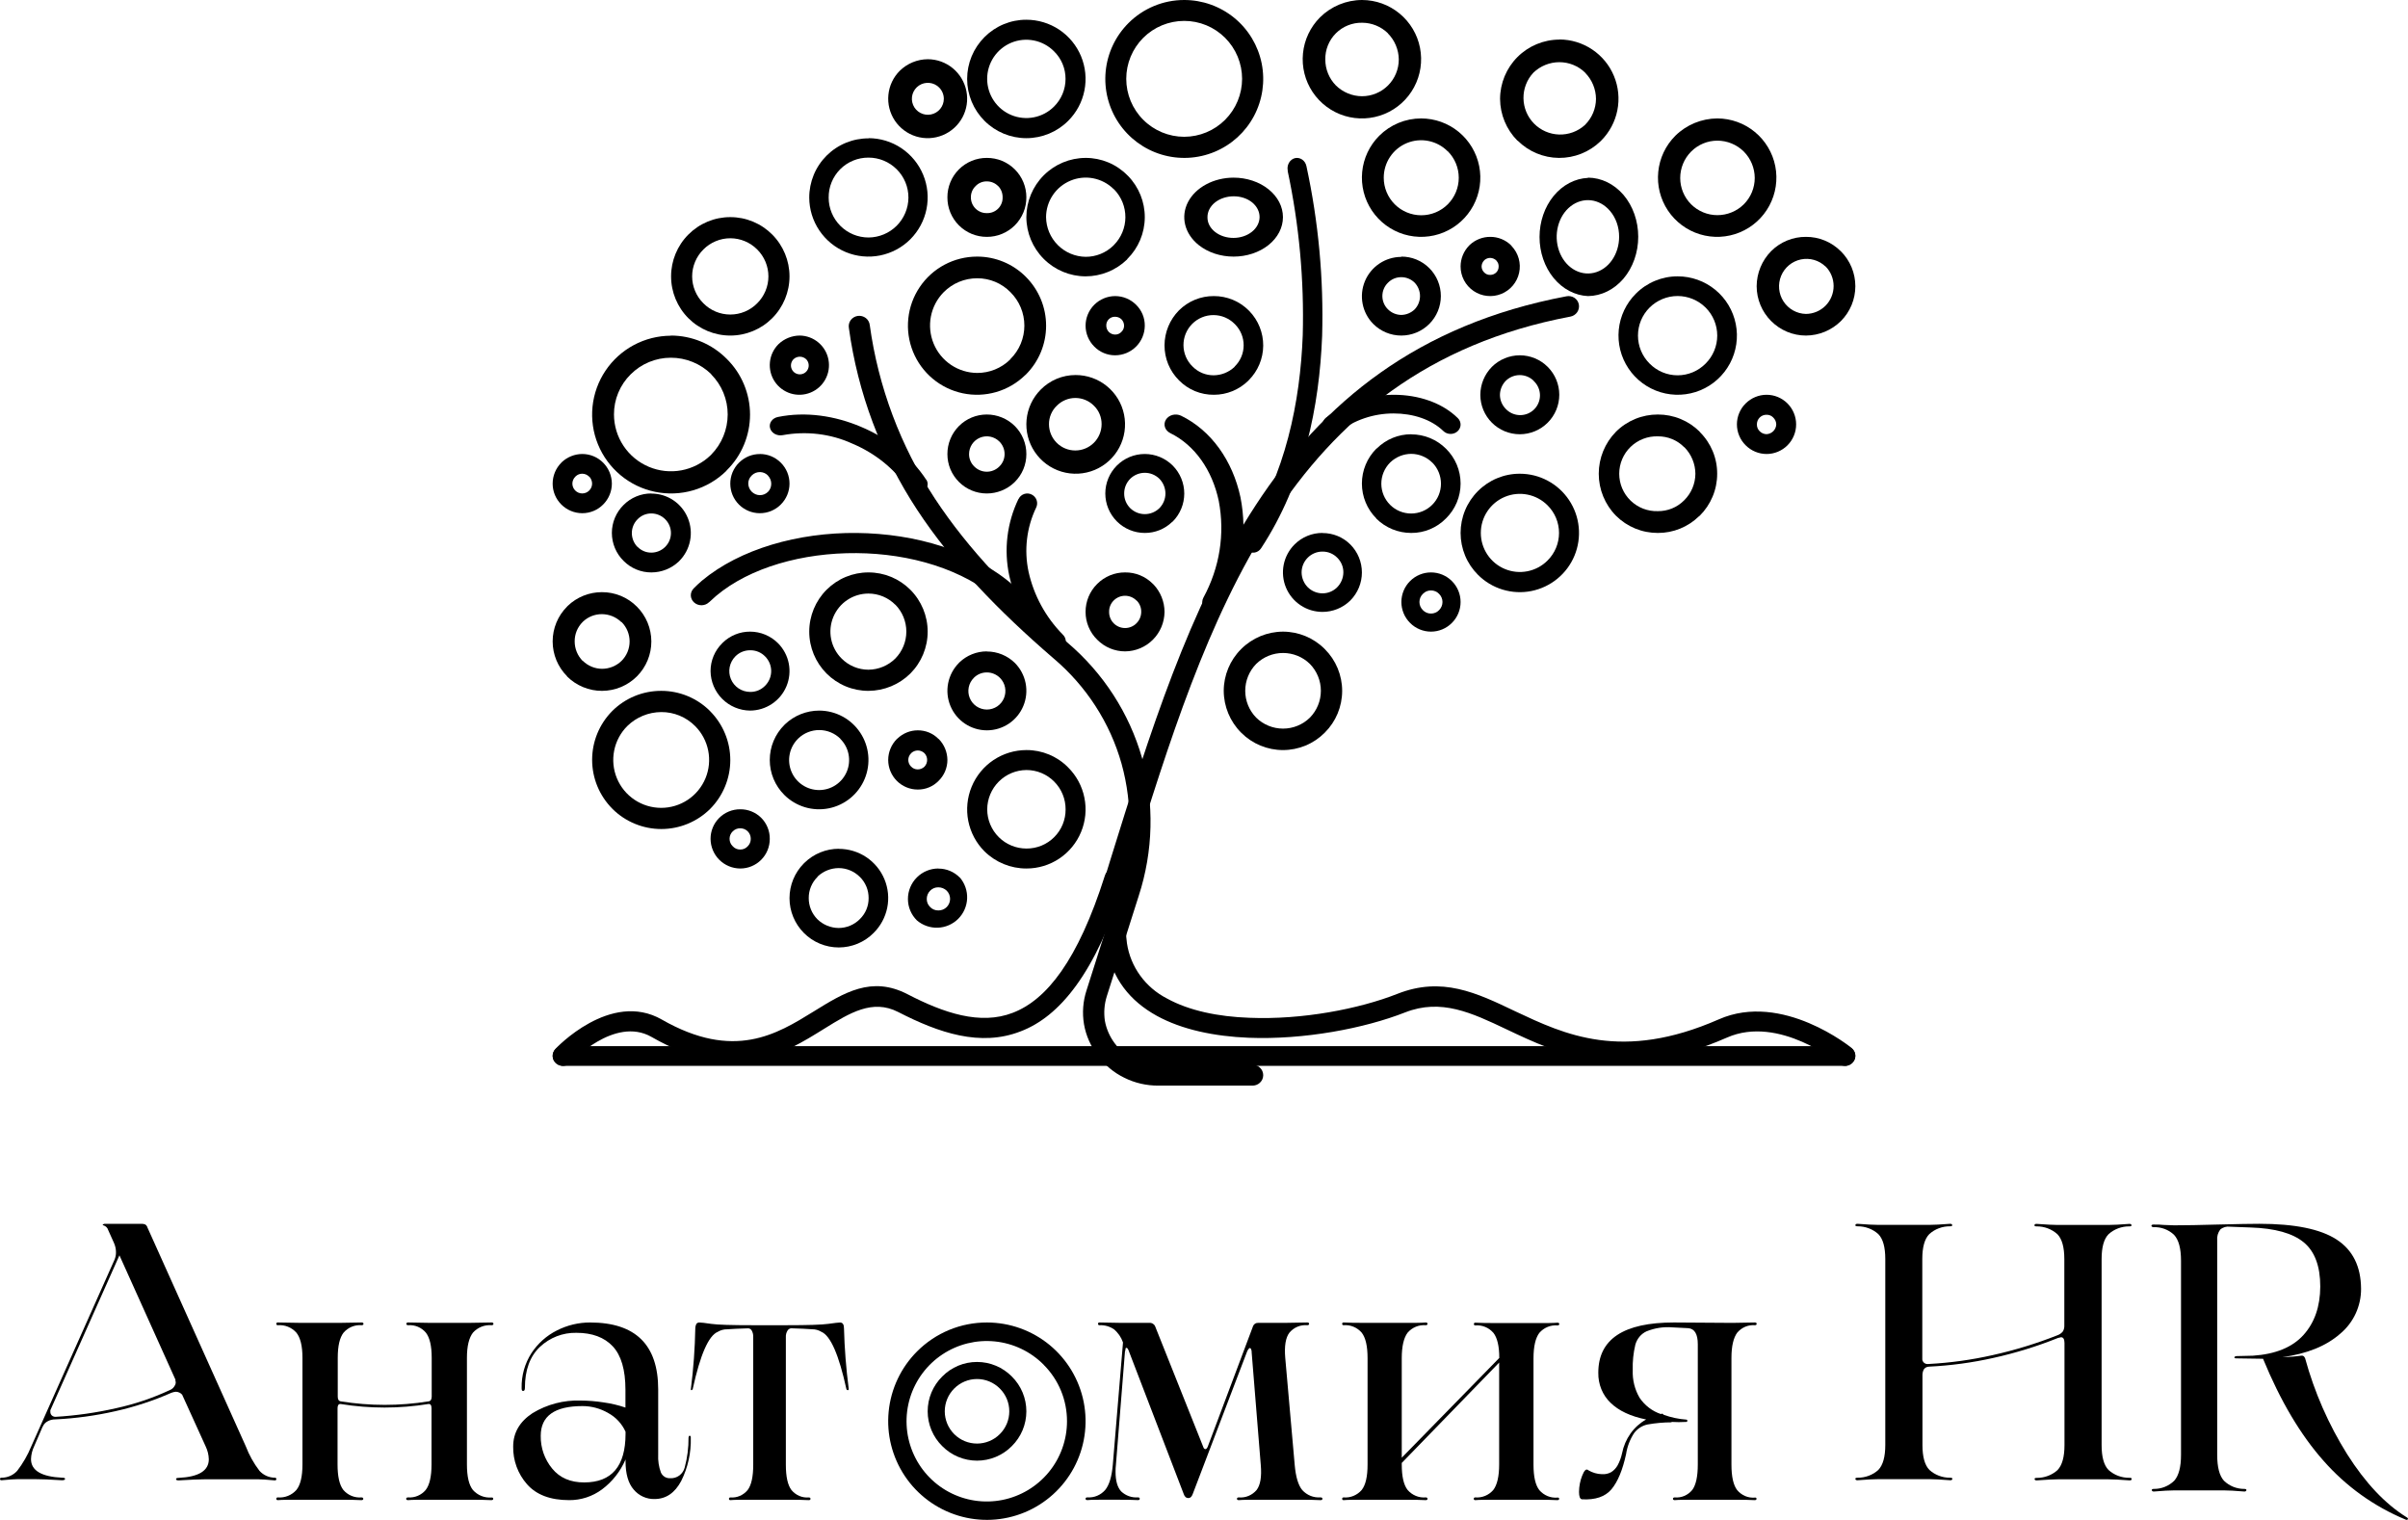 <svg width="122" height="77" viewBox="0 0 122 77" fill="none" xmlns="http://www.w3.org/2000/svg">
<g clip-path="url(#clip0_1_12746)">
<path d="M33.5 35C33.959 34.999 34.413 35.089 34.837 35.264C35.261 35.439 35.646 35.696 35.97 36.02L35.98 36.032C36.633 36.69 37 37.579 37 38.506C37 39.433 36.633 40.322 35.98 40.98C35.322 41.633 34.432 42 33.505 42C32.578 42 31.688 41.633 31.03 40.98L31.02 40.968C30.367 40.311 30 39.421 30 38.494C30 37.567 30.367 36.678 31.02 36.02C31.346 35.696 31.733 35.438 32.158 35.263C32.584 35.088 33.04 34.999 33.5 35ZM35.217 36.783C34.992 36.557 34.724 36.377 34.43 36.256C34.135 36.134 33.819 36.073 33.5 36.075C32.857 36.079 32.24 36.333 31.781 36.783C31.442 37.122 31.21 37.555 31.117 38.026C31.023 38.497 31.071 38.985 31.255 39.429C31.439 39.873 31.75 40.252 32.15 40.519C32.549 40.785 33.019 40.928 33.499 40.928C33.979 40.928 34.449 40.785 34.848 40.519C35.248 40.252 35.559 39.873 35.743 39.429C35.927 38.985 35.975 38.497 35.881 38.026C35.788 37.555 35.556 37.122 35.217 36.783Z" fill="black"/>
<path d="M32.998 25.006C33.393 25.004 33.78 25.121 34.109 25.34C34.438 25.559 34.694 25.871 34.846 26.237C34.998 26.602 35.039 27.005 34.962 27.394C34.886 27.782 34.696 28.139 34.417 28.42L34.386 28.451C34.01 28.804 33.515 29 33 29C32.738 29.001 32.479 28.95 32.237 28.849C31.995 28.749 31.776 28.601 31.592 28.414C31.404 28.23 31.256 28.009 31.154 27.766C31.052 27.523 31 27.262 31 26.999C31 26.736 31.052 26.475 31.154 26.232C31.256 25.989 31.404 25.769 31.592 25.584C31.776 25.398 31.996 25.251 32.237 25.151C32.479 25.05 32.738 24.999 33 25L32.998 25.006ZM33.701 26.305C33.515 26.118 33.262 26.013 32.998 26.012C32.869 26.012 32.74 26.037 32.621 26.087C32.502 26.138 32.394 26.212 32.304 26.305C32.211 26.397 32.137 26.507 32.087 26.628C32.037 26.749 32.011 26.879 32.012 27.01C32.013 27.27 32.114 27.519 32.295 27.706H32.304C32.394 27.799 32.502 27.873 32.621 27.923C32.74 27.973 32.869 27.998 32.998 27.997C33.252 27.997 33.496 27.9 33.681 27.726L33.701 27.706C33.794 27.614 33.867 27.505 33.917 27.385C33.968 27.265 33.993 27.136 33.993 27.006C33.993 26.875 33.968 26.746 33.917 26.626C33.867 26.506 33.794 26.397 33.701 26.305Z" fill="black"/>
<path d="M33.986 17C34.512 17 35.033 17.104 35.519 17.306C36.004 17.508 36.445 17.804 36.816 18.177C37.191 18.546 37.489 18.986 37.692 19.472C37.895 19.957 38 20.478 38 21.004C38 21.53 37.895 22.051 37.692 22.536C37.489 23.022 37.191 23.462 36.816 23.831L36.793 23.863C36.324 24.321 35.75 24.656 35.121 24.84C34.492 25.023 33.828 25.05 33.186 24.916C32.544 24.783 31.945 24.495 31.442 24.076C30.938 23.657 30.545 23.121 30.297 22.515C30.049 21.909 29.954 21.252 30.02 20.6C30.087 19.949 30.312 19.324 30.677 18.78C31.042 18.236 31.535 17.79 32.112 17.481C32.69 17.172 33.335 17.01 33.99 17.008L33.986 17ZM36.033 18.955C35.486 18.42 34.751 18.121 33.986 18.123C33.608 18.123 33.234 18.197 32.885 18.342C32.535 18.487 32.218 18.699 31.951 18.967C31.682 19.232 31.469 19.549 31.324 19.898C31.178 20.247 31.105 20.622 31.107 21C31.108 21.566 31.276 22.118 31.59 22.589C31.903 23.059 32.348 23.428 32.869 23.648C33.391 23.869 33.965 23.931 34.522 23.828C35.078 23.724 35.592 23.46 35.999 23.068L36.033 23.033C36.567 22.491 36.866 21.761 36.868 21C36.87 20.238 36.57 19.507 36.033 18.967V18.955Z" fill="black"/>
<path d="M38.496 23C38.693 23 38.889 23.038 39.071 23.113C39.253 23.189 39.419 23.299 39.558 23.439C39.698 23.578 39.809 23.743 39.885 23.925C39.961 24.107 40 24.303 40 24.5C40 24.697 39.961 24.893 39.885 25.075C39.809 25.257 39.698 25.422 39.558 25.561C39.419 25.701 39.253 25.811 39.071 25.887C38.889 25.962 38.693 26 38.496 26C38.099 26 37.719 25.842 37.438 25.562C37.158 25.281 37 24.901 37 24.504C36.999 24.307 37.038 24.112 37.113 23.929C37.189 23.747 37.299 23.581 37.439 23.442L37.467 23.416C37.745 23.149 38.115 23.001 38.499 23.003L38.496 23ZM38.908 24.089C38.803 23.981 38.66 23.919 38.51 23.916C38.359 23.913 38.214 23.968 38.104 24.07L38.086 24.089C38.029 24.142 37.985 24.205 37.955 24.276C37.925 24.347 37.91 24.424 37.911 24.501C37.914 24.655 37.977 24.802 38.086 24.911C38.195 25.02 38.342 25.083 38.496 25.086C38.65 25.087 38.798 25.027 38.908 24.92C38.962 24.866 39.004 24.802 39.033 24.731C39.061 24.661 39.075 24.585 39.075 24.509C39.075 24.433 39.061 24.357 39.032 24.287C39.004 24.216 38.962 24.151 38.908 24.097V24.089Z" fill="black"/>
<path d="M40.523 17C40.869 17.005 41.203 17.13 41.467 17.354C41.732 17.577 41.911 17.884 41.974 18.225C42.038 18.565 41.982 18.917 41.816 19.22C41.65 19.524 41.383 19.761 41.063 19.89C40.742 20.02 40.386 20.035 40.056 19.933C39.725 19.83 39.44 19.616 39.249 19.328C39.058 19.039 38.973 18.693 39.008 18.349C39.042 18.005 39.195 17.683 39.44 17.438C39.731 17.159 40.119 17.002 40.523 17ZM40.845 18.2C40.758 18.117 40.643 18.071 40.523 18.071C40.404 18.071 40.288 18.117 40.202 18.2C40.14 18.263 40.098 18.344 40.081 18.431C40.065 18.518 40.074 18.608 40.108 18.689C40.143 18.771 40.2 18.841 40.274 18.89C40.348 18.939 40.435 18.965 40.523 18.965C40.612 18.965 40.699 18.939 40.772 18.89C40.846 18.841 40.904 18.771 40.938 18.689C40.972 18.608 40.982 18.518 40.965 18.431C40.949 18.344 40.907 18.263 40.845 18.2Z" fill="black"/>
<path d="M37 11C37.394 10.999 37.785 11.077 38.149 11.228C38.513 11.379 38.844 11.601 39.122 11.88C39.684 12.443 40 13.206 40 14.001C40 14.797 39.684 15.56 39.122 16.122C38.559 16.684 37.796 17 37 17C36.204 17 35.441 16.684 34.878 16.122C34.316 15.56 34 14.797 34 14.001C34 13.206 34.316 12.443 34.878 11.88C35.156 11.601 35.487 11.379 35.851 11.228C36.215 11.077 36.606 10.999 37 11ZM38.363 12.639C38.184 12.459 37.972 12.316 37.738 12.219C37.504 12.121 37.253 12.071 37 12.071C36.747 12.071 36.496 12.121 36.262 12.219C36.028 12.316 35.816 12.459 35.637 12.639C35.457 12.817 35.313 13.03 35.216 13.263C35.118 13.497 35.067 13.748 35.067 14.002C35.067 14.256 35.118 14.507 35.216 14.741C35.313 14.975 35.457 15.187 35.637 15.365C35.815 15.546 36.028 15.689 36.261 15.787C36.495 15.885 36.746 15.935 37 15.935C37.254 15.935 37.505 15.885 37.739 15.787C37.972 15.689 38.185 15.546 38.363 15.365C38.543 15.187 38.686 14.974 38.783 14.74C38.881 14.507 38.931 14.255 38.931 14.002C38.931 13.749 38.881 13.498 38.783 13.264C38.686 13.03 38.543 12.818 38.363 12.639Z" fill="black"/>
<path d="M47.007 3C47.469 3.002 47.917 3.163 48.273 3.458C48.63 3.752 48.873 4.161 48.962 4.615C49.052 5.069 48.981 5.539 48.762 5.947C48.543 6.354 48.19 6.673 47.762 6.849C47.335 7.025 46.859 7.048 46.417 6.913C45.975 6.778 45.593 6.494 45.336 6.11C45.08 5.725 44.964 5.263 45.01 4.803C45.055 4.343 45.259 3.913 45.586 3.586C45.966 3.214 46.475 3.004 47.007 3ZM47.579 4.432C47.447 4.3 47.273 4.218 47.086 4.2C46.9 4.182 46.714 4.229 46.558 4.333C46.403 4.438 46.288 4.592 46.234 4.772C46.18 4.951 46.19 5.143 46.262 5.316C46.333 5.488 46.463 5.631 46.628 5.719C46.793 5.807 46.983 5.835 47.166 5.799C47.35 5.763 47.515 5.664 47.634 5.519C47.753 5.375 47.818 5.194 47.818 5.007C47.818 4.791 47.732 4.584 47.579 4.432Z" fill="black"/>
<path d="M51.995 1C52.589 0.999 53.169 1.174 53.664 1.503C54.158 1.833 54.543 2.301 54.771 2.85C54.998 3.398 55.058 4.002 54.942 4.584C54.827 5.167 54.541 5.702 54.12 6.121C53.842 6.4 53.511 6.621 53.147 6.772C52.783 6.922 52.393 7 51.999 7C51.606 7 51.215 6.922 50.852 6.772C50.488 6.621 50.157 6.4 49.879 6.121C49.6 5.843 49.379 5.512 49.228 5.148C49.078 4.784 49 4.394 49 4C49 3.606 49.078 3.216 49.228 2.852C49.379 2.489 49.6 2.158 49.879 1.879C50.156 1.6 50.486 1.379 50.849 1.228C51.212 1.077 51.602 0.999 51.995 1ZM53.397 2.595C53.12 2.317 52.767 2.128 52.382 2.051C51.997 1.975 51.598 2.014 51.236 2.164C50.873 2.315 50.564 2.57 50.346 2.896C50.129 3.223 50.013 3.607 50.014 3.999C50.015 4.391 50.132 4.774 50.349 5.099C50.567 5.425 50.876 5.679 51.238 5.829C51.6 5.979 51.998 6.019 52.382 5.943C52.766 5.867 53.12 5.68 53.397 5.404C53.583 5.22 53.731 5.002 53.832 4.761C53.933 4.52 53.985 4.261 53.985 3.999C53.986 3.738 53.935 3.479 53.834 3.237C53.733 2.996 53.585 2.778 53.397 2.595Z" fill="black"/>
<path d="M44.006 7C44.598 7.001 45.178 7.178 45.67 7.508C46.162 7.839 46.546 8.307 46.772 8.855C46.999 9.402 47.058 10.005 46.942 10.586C46.827 11.167 46.541 11.701 46.123 12.121C45.704 12.54 45.17 12.825 44.59 12.942C44.009 13.058 43.406 13 42.858 12.774C42.31 12.549 41.842 12.166 41.511 11.675C41.18 11.184 41.002 10.605 41 10.013C40.999 9.618 41.076 9.226 41.227 8.86C41.378 8.494 41.601 8.162 41.881 7.883C42.161 7.604 42.494 7.383 42.86 7.233C43.226 7.083 43.619 7.007 44.014 7.009L44.006 7ZM45.424 8.57C45.047 8.196 44.537 7.986 44.006 7.985C43.739 7.983 43.474 8.034 43.227 8.135C42.98 8.236 42.756 8.385 42.568 8.574C42.38 8.763 42.231 8.988 42.131 9.235C42.03 9.482 41.981 9.746 41.984 10.013C41.984 10.278 42.036 10.541 42.138 10.786C42.24 11.031 42.389 11.254 42.576 11.441C42.764 11.629 42.987 11.777 43.232 11.879C43.477 11.98 43.74 12.032 44.006 12.032C44.54 12.028 45.052 11.814 45.43 11.437C45.807 11.059 46.022 10.547 46.025 10.013C46.026 9.746 45.974 9.481 45.872 9.234C45.769 8.987 45.619 8.762 45.429 8.574L45.424 8.57Z" fill="black"/>
<path d="M55.001 8C55.395 7.998 55.785 8.076 56.149 8.227C56.512 8.378 56.842 8.601 57.118 8.882L57.149 8.91C57.7 9.474 58.006 10.233 58 11.021C57.994 11.809 57.677 12.563 57.118 13.118L57.099 13.149C56.536 13.694 55.784 13.999 55.001 14C54.206 13.998 53.444 13.681 52.882 13.118C52.319 12.556 52.002 11.794 52 10.999C52.003 10.204 52.32 9.443 52.882 8.881C53.444 8.319 54.206 8.002 55.001 8ZM56.417 9.574C56.135 9.297 55.777 9.109 55.389 9.034C55.001 8.959 54.6 9 54.235 9.153C53.87 9.305 53.558 9.561 53.338 9.889C53.118 10.218 53 10.604 52.998 10.999C53.004 11.531 53.217 12.039 53.593 12.415C53.968 12.791 54.477 13.005 55.008 13.011C55.529 13.011 56.03 12.809 56.404 12.446L56.433 12.415C56.804 12.042 57.014 11.539 57.017 11.013C57.021 10.487 56.818 9.981 56.453 9.603L56.417 9.574Z" fill="black"/>
<path d="M59.991 1.06922e-05C60.916 -0.002 61.814 0.317 62.531 0.903C63.248 1.488 63.739 2.305 63.922 3.212C64.104 4.12 63.966 5.063 63.531 5.88C63.096 6.697 62.391 7.338 61.536 7.693C60.681 8.049 59.73 8.097 58.844 7.829C57.958 7.562 57.192 6.995 56.676 6.226C56.161 5.457 55.929 4.533 56.019 3.611C56.109 2.69 56.516 1.828 57.17 1.173C57.54 0.802 57.979 0.507 58.463 0.306C58.947 0.104 59.467 0 59.991 1.06922e-05ZM62.071 1.918C61.799 1.645 61.475 1.429 61.119 1.281C60.763 1.134 60.382 1.058 59.996 1.059C59.611 1.059 59.229 1.135 58.873 1.282C58.517 1.429 58.193 1.646 57.92 1.918C57.648 2.191 57.432 2.514 57.284 2.871C57.137 3.227 57.061 3.609 57.061 3.994C57.062 4.773 57.371 5.519 57.922 6.069C58.472 6.62 59.218 6.929 59.996 6.93C60.775 6.929 61.52 6.619 62.07 6.069C62.62 5.518 62.929 4.772 62.93 3.994C62.93 3.609 62.854 3.227 62.707 2.871C62.559 2.514 62.343 2.191 62.071 1.918Z" fill="black"/>
<path d="M62.499 9C62.828 9 63.154 9.052 63.457 9.153C63.761 9.254 64.036 9.402 64.267 9.588C64.5 9.774 64.684 9.994 64.81 10.237C64.935 10.479 65 10.739 65 11.002C65 11.264 64.935 11.524 64.81 11.766C64.684 12.009 64.5 12.229 64.267 12.415C64.035 12.6 63.76 12.747 63.456 12.848C63.153 12.948 62.828 13 62.499 13C62.171 13 61.846 12.948 61.542 12.848C61.239 12.747 60.963 12.6 60.731 12.415C60.382 12.135 60.144 11.778 60.048 11.391C59.952 11.003 60.001 10.601 60.19 10.236C60.38 9.871 60.7 9.559 61.111 9.339C61.521 9.119 62.005 9.001 62.499 9ZM63.438 10.253C63.315 10.154 63.169 10.076 63.008 10.023C62.846 9.97 62.673 9.944 62.499 9.945C62.149 9.946 61.813 10.057 61.563 10.253C61.439 10.351 61.342 10.468 61.275 10.596C61.209 10.725 61.175 10.863 61.176 11.002C61.173 11.141 61.205 11.28 61.272 11.409C61.339 11.538 61.438 11.654 61.563 11.752C61.812 11.947 62.148 12.055 62.497 12.053C62.846 12.052 63.18 11.94 63.427 11.743C63.674 11.546 63.813 11.279 63.816 11C63.817 10.721 63.682 10.453 63.438 10.253Z" fill="black"/>
<path d="M61.496 15C61.825 14.998 62.152 15.062 62.456 15.187C62.76 15.312 63.036 15.497 63.268 15.73L63.298 15.76C63.754 16.231 64.005 16.862 64 17.517C63.994 18.172 63.731 18.798 63.268 19.261L63.24 19.291C62.776 19.745 62.153 20 61.504 20C61.174 20.003 60.847 19.94 60.543 19.815C60.239 19.689 59.963 19.503 59.732 19.268C59.499 19.035 59.314 18.759 59.188 18.455C59.063 18.151 58.999 17.825 59 17.495C59.002 16.832 59.265 16.195 59.732 15.723C59.964 15.492 60.239 15.309 60.542 15.185C60.845 15.061 61.169 14.998 61.496 15ZM62.56 16.418C62.419 16.275 62.252 16.161 62.067 16.082C61.883 16.004 61.684 15.964 61.484 15.963C61.283 15.962 61.084 16 60.899 16.077C60.714 16.153 60.545 16.266 60.404 16.407C60.262 16.549 60.15 16.718 60.073 16.904C59.997 17.089 59.959 17.288 59.96 17.488C59.961 17.689 60.002 17.887 60.08 18.072C60.158 18.257 60.272 18.424 60.416 18.564C60.555 18.707 60.722 18.821 60.906 18.898C61.09 18.975 61.288 19.014 61.488 19.013C61.879 19.011 62.255 18.86 62.54 18.593L62.56 18.564C62.844 18.285 63.006 17.904 63.009 17.505C63.013 17.106 62.858 16.722 62.579 16.437L62.56 16.418Z" fill="black"/>
<path d="M49.508 13C49.967 12.999 50.421 13.09 50.844 13.266C51.268 13.442 51.652 13.7 51.975 14.026C52.3 14.351 52.558 14.737 52.734 15.161C52.91 15.586 53 16.041 53 16.501C53 16.961 52.91 17.416 52.734 17.841C52.558 18.265 52.3 18.651 51.975 18.976L51.935 19.01C51.524 19.41 51.021 19.702 50.471 19.862C49.92 20.021 49.339 20.043 48.778 19.925C48.217 19.807 47.693 19.553 47.254 19.185C46.814 18.817 46.471 18.346 46.256 17.815C46.041 17.283 45.959 16.707 46.019 16.136C46.078 15.566 46.277 15.019 46.598 14.543C46.918 14.068 47.35 13.678 47.857 13.409C48.363 13.14 48.927 13 49.501 13H49.508ZM51.194 14.803C50.975 14.578 50.713 14.4 50.423 14.279C50.133 14.158 49.822 14.096 49.508 14.098C49.193 14.097 48.88 14.159 48.589 14.28C48.298 14.401 48.033 14.579 47.811 14.803C47.479 15.14 47.254 15.567 47.164 16.031C47.074 16.495 47.123 16.976 47.304 17.412C47.485 17.849 47.791 18.222 48.183 18.486C48.575 18.749 49.036 18.891 49.508 18.894C50.13 18.896 50.727 18.655 51.172 18.221L51.194 18.189C51.418 17.967 51.595 17.704 51.716 17.413C51.837 17.122 51.899 16.811 51.899 16.496C51.899 16.181 51.837 15.87 51.716 15.579C51.595 15.288 51.418 15.025 51.194 14.803Z" fill="black"/>
<path d="M49.99 21C50.254 20.999 50.516 21.05 50.76 21.15C51.005 21.25 51.227 21.397 51.414 21.583C51.601 21.77 51.749 21.991 51.849 22.236C51.95 22.48 52.001 22.741 52 23.005C52.001 23.267 51.949 23.527 51.849 23.77C51.748 24.012 51.6 24.232 51.414 24.417L51.382 24.449C51.006 24.804 50.508 25.002 49.99 25C49.729 25 49.471 24.948 49.23 24.848C48.989 24.748 48.77 24.602 48.586 24.417C48.4 24.232 48.252 24.012 48.151 23.77C48.051 23.527 47.999 23.267 48 23.005C47.999 22.741 48.05 22.48 48.151 22.236C48.251 21.991 48.399 21.77 48.586 21.583C48.77 21.398 48.989 21.252 49.23 21.152C49.471 21.052 49.729 21 49.99 21ZM50.63 22.366C50.504 22.241 50.343 22.156 50.169 22.122C49.995 22.087 49.814 22.106 49.65 22.174C49.486 22.242 49.346 22.358 49.247 22.506C49.149 22.654 49.097 22.828 49.097 23.005C49.096 23.122 49.119 23.239 49.165 23.347C49.21 23.455 49.278 23.553 49.362 23.634C49.526 23.799 49.748 23.894 49.98 23.898C50.213 23.902 50.438 23.815 50.608 23.656L50.63 23.634C50.715 23.553 50.782 23.455 50.828 23.347C50.874 23.239 50.897 23.122 50.897 23.005C50.897 22.886 50.874 22.768 50.828 22.659C50.782 22.549 50.715 22.449 50.63 22.366Z" fill="black"/>
<path d="M54.491 19C55.07 18.998 55.631 19.197 56.079 19.562C56.528 19.927 56.836 20.437 56.95 21.004C57.065 21.571 56.98 22.16 56.709 22.671C56.438 23.182 55.998 23.584 55.464 23.807C54.931 24.03 54.336 24.061 53.782 23.895C53.228 23.729 52.749 23.375 52.426 22.895C52.103 22.416 51.956 21.838 52.011 21.263C52.066 20.687 52.319 20.148 52.727 19.738C52.958 19.504 53.232 19.319 53.535 19.192C53.838 19.065 54.163 19 54.491 19ZM55.426 20.557C55.303 20.432 55.156 20.332 54.994 20.265C54.832 20.197 54.658 20.162 54.483 20.162C54.307 20.162 54.134 20.197 53.972 20.265C53.81 20.332 53.663 20.432 53.54 20.557C53.414 20.677 53.315 20.822 53.247 20.983C53.179 21.143 53.145 21.316 53.146 21.489C53.146 21.843 53.286 22.182 53.536 22.432C53.786 22.682 54.125 22.822 54.479 22.822C54.832 22.822 55.171 22.682 55.421 22.432C55.671 22.182 55.812 21.843 55.812 21.489C55.813 21.316 55.78 21.144 55.714 20.984C55.648 20.824 55.55 20.678 55.426 20.557Z" fill="black"/>
<path d="M57.005 29C57.266 28.997 57.525 29.047 57.767 29.147C58.008 29.247 58.227 29.394 58.41 29.581L58.447 29.615C58.8 29.989 58.998 30.485 59 31C58.995 31.529 58.783 32.035 58.41 32.409C58.037 32.783 57.533 32.995 57.005 33C56.742 33 56.481 32.948 56.238 32.847C55.995 32.745 55.775 32.596 55.59 32.409C55.403 32.225 55.254 32.006 55.153 31.764C55.051 31.522 54.999 31.262 55 31C54.999 30.736 55.051 30.474 55.152 30.231C55.254 29.987 55.402 29.766 55.59 29.581C55.776 29.395 55.996 29.247 56.239 29.148C56.482 29.048 56.743 28.998 57.005 29ZM57.574 30.419C57.422 30.268 57.216 30.183 57.001 30.183C56.786 30.183 56.581 30.268 56.428 30.419C56.351 30.495 56.291 30.585 56.25 30.685C56.209 30.785 56.19 30.892 56.193 31C56.191 31.108 56.212 31.214 56.252 31.314C56.292 31.413 56.352 31.504 56.428 31.58C56.504 31.656 56.594 31.716 56.693 31.757C56.792 31.797 56.898 31.818 57.005 31.817C57.218 31.817 57.423 31.732 57.574 31.581C57.651 31.505 57.713 31.415 57.755 31.315C57.797 31.215 57.819 31.108 57.82 31C57.824 30.793 57.747 30.593 57.606 30.443L57.574 30.419Z" fill="black"/>
<path d="M69.011 0C69.704 0.002 70.376 0.245 70.91 0.687C71.445 1.129 71.811 1.742 71.944 2.423C72.077 3.103 71.971 3.809 71.642 4.42C71.314 5.031 70.784 5.51 70.143 5.774C69.502 6.038 68.789 6.072 68.125 5.87C67.462 5.667 66.889 5.241 66.504 4.664C66.119 4.087 65.946 3.395 66.015 2.704C66.083 2.014 66.388 1.369 66.879 0.878C67.446 0.317 68.212 0.001 69.011 0ZM70.322 1.689C69.972 1.345 69.501 1.153 69.011 1.152C68.765 1.147 68.52 1.192 68.292 1.284C68.063 1.376 67.856 1.513 67.682 1.687C67.507 1.862 67.37 2.069 67.278 2.297C67.186 2.526 67.141 2.77 67.146 3.017C67.146 3.507 67.338 3.978 67.681 4.328C68.034 4.675 68.509 4.872 69.005 4.875C69.499 4.875 69.973 4.679 70.323 4.329C70.673 3.979 70.869 3.505 70.869 3.01C70.863 2.514 70.663 2.04 70.314 1.689H70.322Z" fill="black"/>
<path d="M71.999 6C72.693 6 73.366 6.24 73.902 6.68C74.439 7.12 74.806 7.733 74.942 8.413C75.078 9.094 74.973 9.8 74.647 10.412C74.32 11.024 73.791 11.505 73.15 11.771C72.51 12.037 71.796 12.072 71.132 11.872C70.468 11.671 69.894 11.246 69.508 10.67C69.121 10.093 68.947 9.401 69.014 8.71C69.081 8.019 69.385 7.373 69.875 6.882C70.154 6.603 70.485 6.381 70.85 6.229C71.214 6.078 71.605 6 71.999 6ZM73.343 7.662C73.078 7.396 72.74 7.215 72.372 7.141C72.004 7.068 71.622 7.105 71.275 7.249C70.928 7.393 70.632 7.637 70.424 7.95C70.216 8.263 70.106 8.63 70.107 9.006C70.107 9.51 70.308 9.993 70.664 10.35C71.02 10.706 71.504 10.906 72.007 10.906C72.511 10.906 72.995 10.706 73.351 10.35C73.707 9.993 73.907 9.51 73.907 9.006C73.907 8.502 73.707 8.019 73.351 7.662H73.343Z" fill="black"/>
<path d="M79.005 2C79.598 2.001 80.177 2.178 80.669 2.508C81.162 2.838 81.546 3.307 81.772 3.855C81.999 4.403 82.058 5.006 81.942 5.587C81.827 6.169 81.542 6.703 81.123 7.123L81.088 7.158C80.523 7.704 79.767 8.006 78.981 8C78.196 7.993 77.445 7.678 76.889 7.123H76.877C76.321 6.561 76.006 5.804 76 5.013C76.002 4.216 76.319 3.452 76.882 2.889C77.445 2.325 78.209 2.008 79.005 2.006V2ZM80.314 3.684C79.965 3.342 79.495 3.15 79.005 3.15C78.513 3.151 78.04 3.342 77.686 3.684C77.359 4.035 77.18 4.499 77.186 4.978C77.192 5.458 77.383 5.917 77.719 6.259C78.055 6.601 78.51 6.8 78.989 6.815C79.469 6.83 79.935 6.659 80.292 6.339L80.314 6.316C80.659 5.969 80.855 5.502 80.86 5.013C80.857 4.518 80.661 4.043 80.314 3.69V3.684Z" fill="black"/>
<path d="M87.008 6C87.702 6.002 88.374 6.244 88.909 6.686C89.444 7.127 89.81 7.74 89.944 8.421C90.078 9.102 89.971 9.808 89.643 10.419C89.315 11.03 88.785 11.509 88.144 11.773C87.503 12.038 86.79 12.072 86.126 11.87C85.462 11.668 84.889 11.242 84.504 10.665C84.119 10.088 83.946 9.395 84.015 8.705C84.083 8.014 84.388 7.369 84.879 6.878C85.447 6.319 86.211 6.004 87.008 6ZM88.35 7.679C87.993 7.325 87.511 7.126 87.008 7.126C86.761 7.126 86.517 7.175 86.289 7.27C86.061 7.365 85.854 7.504 85.68 7.679C85.326 8.035 85.127 8.517 85.127 9.018C85.127 9.517 85.326 9.996 85.678 10.349C86.031 10.701 86.51 10.9 87.008 10.9C87.511 10.901 87.993 10.703 88.35 10.35C88.703 9.997 88.902 9.518 88.903 9.018C88.902 8.517 88.703 8.035 88.35 7.679Z" fill="black"/>
<path d="M80.456 9C81.13 9.004 81.776 9.318 82.255 9.875C82.732 10.438 83 11.2 83 11.995C83 12.789 82.732 13.551 82.255 14.114C81.777 14.675 81.131 14.993 80.456 15C79.796 14.971 79.172 14.643 78.714 14.085C78.256 13.527 78 12.781 78 12.006C78 11.231 78.256 10.486 78.714 9.927C79.172 9.369 79.796 9.041 80.456 9.012V9ZM81.568 10.683C81.309 10.379 80.969 10.19 80.605 10.148C80.241 10.106 79.875 10.214 79.571 10.453C79.267 10.691 79.043 11.047 78.937 11.458C78.83 11.869 78.849 12.311 78.989 12.708C79.129 13.105 79.381 13.433 79.704 13.636C80.026 13.839 80.399 13.904 80.757 13.82C81.116 13.737 81.439 13.51 81.672 13.178C81.904 12.846 82.031 12.43 82.032 12C82.033 11.755 81.993 11.513 81.913 11.286C81.833 11.06 81.716 10.855 81.568 10.683Z" fill="black"/>
<path d="M85 14C85.694 14 86.367 14.241 86.903 14.681C87.44 15.121 87.807 15.734 87.942 16.415C88.078 17.096 87.973 17.802 87.646 18.414C87.319 19.026 86.789 19.506 86.148 19.772C85.507 20.037 84.793 20.072 84.129 19.871C83.465 19.669 82.891 19.244 82.506 18.667C82.12 18.09 81.946 17.397 82.014 16.706C82.082 16.015 82.388 15.369 82.879 14.879C83.157 14.599 83.487 14.378 83.852 14.227C84.216 14.076 84.606 13.999 85 14ZM86.411 15.58C86.034 15.207 85.525 14.997 84.995 14.997C84.464 14.997 83.955 15.207 83.578 15.58C83.391 15.766 83.242 15.987 83.14 16.231C83.039 16.475 82.987 16.737 82.987 17.001C82.987 17.265 83.039 17.527 83.14 17.77C83.242 18.014 83.391 18.236 83.578 18.422C83.763 18.609 83.984 18.758 84.227 18.86C84.47 18.961 84.731 19.014 84.995 19.014C85.258 19.014 85.519 18.961 85.762 18.86C86.005 18.758 86.226 18.609 86.411 18.422C86.599 18.236 86.748 18.014 86.849 17.77C86.951 17.527 87.003 17.265 87.003 17.001C87.003 16.737 86.951 16.475 86.849 16.231C86.748 15.987 86.599 15.766 86.411 15.58Z" fill="black"/>
<path d="M91.495 12C91.822 11.998 92.146 12.061 92.448 12.185C92.751 12.309 93.025 12.492 93.257 12.723L93.269 12.733C93.501 12.965 93.684 13.24 93.81 13.543C93.935 13.846 94 14.171 94 14.499C94 14.827 93.935 15.152 93.81 15.455C93.684 15.758 93.501 16.033 93.269 16.265C92.797 16.733 92.16 16.997 91.495 17C91.168 17 90.844 16.935 90.541 16.808C90.239 16.682 89.965 16.497 89.734 16.265C89.502 16.033 89.317 15.758 89.192 15.455C89.066 15.152 89.001 14.827 89 14.499C89.004 13.834 89.267 13.197 89.734 12.723C89.965 12.492 90.24 12.309 90.542 12.185C90.845 12.061 91.168 11.998 91.495 12ZM92.489 13.503C92.326 13.346 92.127 13.231 91.909 13.168C91.692 13.106 91.462 13.098 91.241 13.144C91.019 13.191 90.812 13.29 90.638 13.435C90.464 13.58 90.327 13.765 90.24 13.975C90.154 14.184 90.119 14.412 90.14 14.638C90.161 14.864 90.236 15.081 90.36 15.271C90.484 15.461 90.652 15.618 90.849 15.728C91.047 15.839 91.269 15.899 91.495 15.904C91.868 15.902 92.226 15.752 92.489 15.488C92.752 15.223 92.899 14.864 92.899 14.491C92.899 14.118 92.752 13.76 92.489 13.495V13.503Z" fill="black"/>
<path d="M89.502 20C89.899 20 90.28 20.158 90.561 20.439C90.842 20.721 91 21.102 91 21.5C91 21.898 90.842 22.279 90.561 22.561C90.28 22.842 89.899 23 89.502 23C89.104 22.999 88.722 22.84 88.441 22.557C88.301 22.419 88.19 22.254 88.115 22.072C88.039 21.891 88 21.696 88 21.499C88 21.302 88.039 21.108 88.115 20.926C88.19 20.744 88.301 20.579 88.441 20.441C88.723 20.16 89.104 20.001 89.502 20ZM89.842 21.154C89.799 21.108 89.746 21.072 89.687 21.047C89.628 21.023 89.565 21.012 89.502 21.013C89.437 21.012 89.373 21.023 89.313 21.047C89.253 21.072 89.198 21.108 89.152 21.154C89.107 21.2 89.071 21.255 89.046 21.315C89.022 21.376 89.011 21.44 89.012 21.506C89.011 21.569 89.023 21.632 89.047 21.691C89.071 21.749 89.107 21.802 89.152 21.846C89.198 21.893 89.252 21.931 89.312 21.956C89.372 21.982 89.437 21.995 89.502 21.996C89.63 21.99 89.751 21.936 89.842 21.846C89.933 21.755 89.987 21.634 89.993 21.506C89.993 21.44 89.979 21.375 89.953 21.314C89.926 21.254 89.888 21.199 89.841 21.154H89.842Z" fill="black"/>
<path d="M83.994 21C84.388 20.999 84.778 21.075 85.142 21.225C85.507 21.375 85.838 21.595 86.117 21.873V21.884C86.398 22.16 86.621 22.491 86.773 22.855C86.925 23.22 87.002 23.611 87 24.006C87 24.401 86.922 24.791 86.77 25.155C86.618 25.52 86.396 25.85 86.117 26.128L86.082 26.151C85.525 26.698 84.775 27.003 83.994 27C83.6 27.001 83.21 26.925 82.846 26.776C82.482 26.626 82.151 26.406 81.872 26.128C81.313 25.561 81 24.797 81 24.001C81 23.205 81.313 22.441 81.872 21.873C82.15 21.595 82.481 21.375 82.846 21.225C83.21 21.075 83.6 20.999 83.994 21ZM85.331 22.659C85.157 22.481 84.949 22.341 84.719 22.246C84.489 22.151 84.243 22.104 83.994 22.106C83.74 22.098 83.487 22.141 83.25 22.233C83.013 22.324 82.797 22.462 82.614 22.639C82.431 22.816 82.286 23.027 82.187 23.261C82.088 23.495 82.037 23.747 82.037 24.001C82.037 24.255 82.088 24.507 82.187 24.741C82.286 24.975 82.431 25.186 82.614 25.363C82.797 25.54 83.013 25.678 83.25 25.77C83.487 25.861 83.74 25.904 83.994 25.896C84.237 25.898 84.479 25.853 84.705 25.762C84.93 25.671 85.136 25.536 85.309 25.365L85.331 25.343C85.689 24.99 85.891 24.509 85.896 24.006C85.893 23.502 85.694 23.019 85.341 22.659H85.331Z" fill="black"/>
<path d="M76.997 18C77.528 18 78.038 18.211 78.413 18.586C78.789 18.961 79 19.47 79 20C79 20.53 78.789 21.039 78.413 21.414C78.038 21.789 77.528 22 76.997 22C76.468 21.999 75.96 21.789 75.586 21.415C75.212 21.041 75.001 20.534 75 20.005C75.002 19.474 75.212 18.965 75.585 18.586C75.96 18.212 76.468 18.002 76.997 18ZM77.703 19.291C77.515 19.106 77.261 19.003 76.997 19.003C76.733 19.003 76.48 19.106 76.291 19.291C76.102 19.484 75.995 19.743 75.993 20.013C75.997 20.277 76.104 20.53 76.291 20.718C76.383 20.815 76.494 20.893 76.617 20.947C76.74 21.001 76.873 21.029 77.007 21.031C77.141 21.033 77.275 21.007 77.399 20.957C77.523 20.906 77.636 20.831 77.731 20.736C77.825 20.641 77.9 20.527 77.95 20.403C78 20.279 78.024 20.145 78.022 20.011C78.019 19.877 77.99 19.745 77.935 19.623C77.88 19.5 77.802 19.39 77.703 19.299V19.291Z" fill="black"/>
<path d="M71.501 22.005C71.828 22.005 72.152 22.069 72.454 22.194C72.756 22.319 73.031 22.503 73.262 22.734C73.496 22.965 73.681 23.239 73.808 23.542C73.935 23.845 74 24.17 74 24.498C74 24.826 73.935 25.151 73.808 25.454C73.681 25.757 73.496 26.032 73.262 26.262C73.033 26.497 72.759 26.683 72.456 26.81C72.154 26.937 71.829 27.002 71.501 27C70.837 27.002 70.2 26.74 69.729 26.273V26.262C69.262 25.794 69 25.159 69 24.498C69 23.837 69.262 23.203 69.729 22.734L69.759 22.715C70.222 22.256 70.848 21.999 71.501 22V22.005ZM72.562 23.434C72.28 23.154 71.899 22.996 71.501 22.993C71.109 22.995 70.732 23.146 70.448 23.415L70.428 23.434C70.144 23.719 69.984 24.104 69.984 24.506C69.984 24.907 70.144 25.291 70.427 25.574C70.71 25.857 71.094 26.016 71.495 26.016C71.896 26.016 72.28 25.857 72.563 25.574C72.847 25.291 73.006 24.907 73.006 24.506C73.006 24.307 72.967 24.109 72.891 23.924C72.815 23.74 72.704 23.572 72.562 23.431V23.434Z" fill="black"/>
<path d="M76.997 24C77.491 23.999 77.977 24.12 78.412 24.353C78.847 24.585 79.219 24.921 79.493 25.331C79.768 25.742 79.937 26.213 79.985 26.704C80.034 27.196 79.961 27.691 79.772 28.148C79.583 28.604 79.285 29.006 78.903 29.319C78.522 29.632 78.069 29.846 77.585 29.943C77.101 30.039 76.601 30.014 76.129 29.87C75.657 29.727 75.227 29.469 74.879 29.119C74.6 28.841 74.379 28.511 74.228 28.147C74.078 27.783 74 27.393 74 26.999C74 26.605 74.078 26.215 74.228 25.852C74.379 25.488 74.6 25.157 74.879 24.879C75.156 24.6 75.487 24.378 75.85 24.228C76.214 24.077 76.603 23.999 76.997 24ZM78.4 25.596C78.123 25.32 77.77 25.133 77.387 25.057C77.003 24.981 76.606 25.021 76.245 25.171C75.883 25.321 75.575 25.575 75.358 25.9C75.141 26.225 75.025 26.608 75.025 26.999C75.025 27.39 75.141 27.773 75.358 28.098C75.575 28.424 75.883 28.677 76.245 28.827C76.606 28.977 77.003 29.017 77.387 28.941C77.77 28.866 78.123 28.678 78.4 28.402C78.586 28.219 78.734 28 78.835 27.759C78.935 27.519 78.987 27.26 78.987 26.999C78.987 26.738 78.935 26.48 78.835 26.239C78.734 25.998 78.586 25.779 78.4 25.596Z" fill="black"/>
<path d="M67.007 27.005C67.269 27.004 67.528 27.055 67.771 27.155C68.013 27.255 68.233 27.402 68.418 27.588C68.791 27.964 69 28.473 69 29.003C69 29.532 68.791 30.041 68.418 30.417L68.389 30.446C68.016 30.801 67.521 30.999 67.007 31C66.611 31.001 66.223 30.885 65.893 30.665C65.563 30.446 65.305 30.133 65.153 29.767C65.001 29.401 64.961 28.998 65.038 28.609C65.116 28.22 65.307 27.863 65.588 27.583C65.774 27.396 65.995 27.249 66.239 27.149C66.482 27.049 66.743 26.998 67.007 27V27.005ZM67.75 28.254C67.653 28.155 67.538 28.077 67.41 28.024C67.282 27.97 67.145 27.944 67.007 27.945C66.867 27.943 66.729 27.97 66.6 28.023C66.471 28.076 66.353 28.155 66.255 28.254C66.058 28.451 65.946 28.718 65.945 28.997C65.947 29.279 66.058 29.548 66.255 29.749C66.455 29.948 66.725 30.06 67.007 30.06C67.277 30.06 67.536 29.955 67.731 29.768L67.75 29.749C67.947 29.548 68.058 29.279 68.061 28.997C68.062 28.859 68.035 28.722 67.981 28.594C67.928 28.466 67.849 28.351 67.75 28.254Z" fill="black"/>
<path d="M65.005 32C65.796 32.002 66.554 32.317 67.113 32.877L67.123 32.888C67.401 33.165 67.622 33.495 67.772 33.857C67.922 34.22 68 34.608 68 35.001C68 35.393 67.922 35.782 67.772 36.145C67.622 36.507 67.401 36.836 67.123 37.113L67.113 37.123C66.836 37.401 66.507 37.622 66.144 37.772C65.782 37.922 65.393 38 65.001 38C64.608 38 64.22 37.922 63.857 37.772C63.495 37.622 63.165 37.401 62.888 37.123L62.877 37.113C62.317 36.55 62.002 35.789 62 34.995C62.002 34.204 62.317 33.447 62.877 32.888L62.888 32.877C63.45 32.317 64.211 32.002 65.005 32ZM66.365 33.636C66.002 33.28 65.513 33.081 65.005 33.081C64.496 33.081 64.007 33.28 63.644 33.636C63.288 34 63.089 34.488 63.089 34.997C63.089 35.506 63.288 35.994 63.644 36.357C64.007 36.714 64.496 36.913 65.005 36.913C65.513 36.913 66.002 36.714 66.365 36.357C66.721 35.994 66.921 35.506 66.921 34.997C66.921 34.488 66.721 34 66.365 33.636Z" fill="black"/>
<path d="M52.007 38C52.4 37.998 52.789 38.076 53.151 38.227C53.514 38.378 53.843 38.6 54.118 38.881C54.538 39.299 54.825 39.833 54.941 40.415C55.058 40.996 55 41.6 54.773 42.148C54.547 42.697 54.164 43.165 53.671 43.495C53.178 43.825 52.599 44 52.007 44C51.21 44.003 50.445 43.69 49.877 43.13C49.458 42.71 49.173 42.174 49.057 41.591C48.942 41.009 49.002 40.405 49.229 39.856C49.456 39.307 49.84 38.837 50.333 38.507C50.827 38.177 51.406 38.001 51.999 38H52.007ZM53.411 39.598C53.227 39.412 53.009 39.265 52.768 39.164C52.527 39.063 52.268 39.011 52.007 39.011C51.48 39.014 50.975 39.224 50.602 39.598C50.23 39.971 50.019 40.477 50.017 41.005C50.017 41.266 50.069 41.524 50.169 41.765C50.27 42.007 50.416 42.225 50.601 42.41C50.786 42.594 51.005 42.74 51.246 42.839C51.488 42.939 51.746 42.989 52.007 42.989C52.267 42.99 52.526 42.94 52.767 42.841C53.008 42.742 53.227 42.596 53.411 42.411C53.596 42.227 53.742 42.007 53.841 41.766C53.94 41.524 53.99 41.266 53.988 41.005C53.989 40.744 53.939 40.485 53.84 40.244C53.741 40.002 53.595 39.783 53.411 39.598Z" fill="black"/>
<path d="M47.54 44.005C47.742 44.004 47.942 44.043 48.129 44.121C48.315 44.199 48.484 44.313 48.625 44.458H48.632C48.883 44.753 49.015 45.133 48.999 45.521C48.983 45.909 48.821 46.277 48.546 46.551C48.27 46.825 47.902 46.985 47.514 46.999C47.126 47.013 46.747 46.88 46.452 46.627C46.309 46.485 46.195 46.316 46.117 46.13C46.039 45.944 46 45.744 46 45.542C46 45.133 46.163 44.741 46.452 44.452C46.741 44.163 47.133 44 47.542 44L47.54 44.005ZM47.965 45.124C47.85 45.015 47.699 44.953 47.54 44.953C47.463 44.952 47.386 44.966 47.315 44.995C47.244 45.025 47.179 45.069 47.126 45.124C47.016 45.234 46.955 45.383 46.954 45.539C46.953 45.616 46.967 45.693 46.996 45.764C47.026 45.835 47.07 45.9 47.126 45.953C47.179 46.009 47.244 46.053 47.315 46.082C47.386 46.112 47.463 46.126 47.54 46.125C47.619 46.126 47.697 46.112 47.77 46.082C47.843 46.053 47.91 46.009 47.965 45.953C48.074 45.843 48.135 45.694 48.136 45.539C48.136 45.383 48.074 45.234 47.965 45.124Z" fill="black"/>
<path d="M42.495 43.005C42.991 43.004 43.475 43.149 43.888 43.423C44.3 43.698 44.621 44.088 44.81 44.544C45 45.001 45.049 45.504 44.951 45.988C44.853 46.472 44.613 46.917 44.261 47.265C44.03 47.498 43.755 47.683 43.452 47.809C43.148 47.935 42.823 48 42.495 48C42.166 48 41.841 47.935 41.538 47.809C41.234 47.683 40.959 47.498 40.728 47.265C40.262 46.796 40 46.163 40 45.503C40 44.842 40.262 44.209 40.728 43.74L40.757 43.712C41.223 43.255 41.851 42.999 42.505 43L42.495 43.005ZM43.566 44.429C43.283 44.143 42.898 43.981 42.495 43.979C42.101 43.98 41.722 44.13 41.434 44.398L41.415 44.429C41.274 44.569 41.162 44.735 41.087 44.918C41.011 45.102 40.973 45.298 40.974 45.496C40.973 45.696 41.011 45.894 41.087 46.078C41.162 46.263 41.274 46.431 41.415 46.573C41.704 46.854 42.092 47.012 42.495 47.014C42.695 47.013 42.892 46.972 43.076 46.895C43.26 46.817 43.426 46.704 43.566 46.562C43.708 46.423 43.821 46.257 43.897 46.074C43.973 45.89 44.011 45.693 44.008 45.495C44.009 45.296 43.971 45.099 43.895 44.916C43.819 44.733 43.707 44.566 43.566 44.427V44.429Z" fill="black"/>
<path d="M37.499 41C37.697 40.997 37.893 41.034 38.077 41.109C38.26 41.183 38.427 41.294 38.567 41.433C38.706 41.573 38.817 41.74 38.891 41.923C38.966 42.107 39.003 42.303 39 42.501C39.001 42.698 38.962 42.894 38.887 43.076C38.812 43.258 38.701 43.424 38.562 43.563C38.422 43.702 38.257 43.813 38.074 43.888C37.892 43.963 37.696 44.001 37.499 44C37.102 43.997 36.723 43.838 36.442 43.558C36.162 43.277 36.003 42.898 36 42.501C35.999 42.304 36.037 42.108 36.112 41.926C36.187 41.743 36.297 41.578 36.437 41.438C36.576 41.299 36.742 41.188 36.924 41.113C37.106 41.038 37.302 40.999 37.499 41ZM37.883 42.117C37.833 42.067 37.773 42.028 37.707 42.001C37.641 41.975 37.57 41.962 37.499 41.963C37.43 41.962 37.361 41.976 37.297 42.002C37.233 42.029 37.174 42.068 37.125 42.117C37.074 42.166 37.033 42.224 37.005 42.289C36.977 42.355 36.963 42.425 36.963 42.496C36.963 42.567 36.977 42.637 37.005 42.702C37.033 42.767 37.074 42.826 37.125 42.875C37.172 42.927 37.23 42.969 37.294 42.997C37.359 43.025 37.429 43.04 37.499 43.039C37.571 43.041 37.643 43.027 37.709 42.999C37.775 42.97 37.835 42.928 37.883 42.875C37.932 42.826 37.971 42.767 37.998 42.703C38.024 42.639 38.038 42.57 38.037 42.501C38.038 42.43 38.025 42.359 37.999 42.293C37.972 42.227 37.933 42.167 37.883 42.117Z" fill="black"/>
<path d="M41.509 36C41.919 36.002 42.323 36.104 42.684 36.298C43.046 36.493 43.354 36.773 43.581 37.115C43.808 37.456 43.948 37.848 43.988 38.257C44.028 38.665 43.967 39.077 43.81 39.456C43.653 39.835 43.405 40.17 43.088 40.431C42.771 40.691 42.395 40.87 41.993 40.951C41.59 41.032 41.174 41.013 40.781 40.895C40.388 40.777 40.03 40.564 39.739 40.275C39.505 40.043 39.319 39.766 39.192 39.462C39.065 39.157 39 38.831 39 38.501C39 38.171 39.065 37.844 39.192 37.54C39.319 37.236 39.505 36.959 39.739 36.727L39.769 36.696C40.238 36.249 40.861 36 41.509 36ZM42.58 37.429C42.297 37.148 41.916 36.989 41.518 36.986C41.12 36.982 40.736 37.134 40.448 37.409L40.428 37.429C40.215 37.641 40.069 37.911 40.01 38.206C39.95 38.502 39.98 38.808 40.095 39.086C40.209 39.364 40.404 39.602 40.654 39.769C40.905 39.937 41.199 40.026 41.5 40.026C41.801 40.026 42.095 39.937 42.345 39.769C42.595 39.602 42.79 39.364 42.905 39.086C43.02 38.808 43.049 38.502 42.99 38.206C42.931 37.911 42.785 37.641 42.571 37.429H42.58Z" fill="black"/>
<path d="M46.495 37C46.691 36.998 46.887 37.035 47.069 37.111C47.251 37.186 47.415 37.298 47.553 37.44H47.562C47.839 37.723 47.996 38.103 48 38.5C48 38.698 47.96 38.893 47.883 39.076C47.806 39.258 47.694 39.423 47.553 39.56C47.415 39.702 47.251 39.814 47.069 39.889C46.887 39.965 46.691 40.002 46.495 40C46.098 40 45.718 39.842 45.438 39.561C45.157 39.279 45 38.898 45 38.5C45.002 38.103 45.159 37.722 45.438 37.44L45.478 37.408C45.753 37.147 46.116 37.001 46.495 37ZM46.842 38.163C46.749 38.071 46.624 38.019 46.495 38.02C46.379 38.022 46.267 38.065 46.18 38.142L46.16 38.163C46.115 38.206 46.08 38.259 46.055 38.317C46.031 38.375 46.018 38.437 46.018 38.5C46.018 38.563 46.031 38.625 46.055 38.683C46.08 38.741 46.115 38.794 46.16 38.837C46.203 38.883 46.255 38.919 46.313 38.943C46.37 38.968 46.432 38.98 46.495 38.98C46.624 38.981 46.749 38.929 46.842 38.837C46.926 38.745 46.973 38.625 46.973 38.5C46.973 38.375 46.926 38.255 46.842 38.163Z" fill="black"/>
<path d="M49.996 33.006C50.527 33.005 51.037 33.213 51.416 33.584C51.695 33.865 51.885 34.221 51.962 34.609C52.039 34.998 51.999 35.4 51.847 35.765C51.696 36.131 51.439 36.443 51.111 36.663C50.782 36.883 50.395 37 50 37C49.605 37 49.218 36.883 48.889 36.663C48.561 36.443 48.304 36.131 48.153 35.765C48.001 35.4 47.961 34.998 48.038 34.609C48.115 34.221 48.305 33.865 48.584 33.584L48.615 33.552C48.987 33.198 49.481 33.001 49.994 33L49.996 33.006ZM50.663 34.342C50.575 34.255 50.471 34.185 50.357 34.138C50.243 34.09 50.12 34.066 49.996 34.067C49.759 34.065 49.53 34.157 49.358 34.321L49.337 34.342C49.206 34.474 49.116 34.641 49.08 34.823C49.044 35.005 49.062 35.194 49.133 35.366C49.204 35.538 49.324 35.685 49.478 35.788C49.633 35.891 49.814 35.947 50 35.947C50.186 35.947 50.367 35.891 50.522 35.788C50.676 35.685 50.796 35.538 50.867 35.366C50.938 35.194 50.956 35.005 50.92 34.823C50.884 34.641 50.794 34.474 50.663 34.342Z" fill="black"/>
<path d="M44 29C44.394 28.999 44.785 29.076 45.149 29.227C45.513 29.378 45.843 29.599 46.122 29.878C46.684 30.441 47 31.204 47 32C47 32.796 46.684 33.559 46.122 34.122C45.557 34.681 44.795 34.996 44 35C43.606 35.001 43.215 34.924 42.851 34.773C42.487 34.622 42.157 34.401 41.878 34.122C41.316 33.559 41 32.796 41 32C41 31.204 41.316 30.441 41.878 29.878C42.157 29.599 42.487 29.378 42.851 29.227C43.215 29.076 43.606 28.999 44 29ZM45.363 30.64C45.184 30.46 44.972 30.317 44.738 30.219C44.504 30.121 44.253 30.071 44 30.071C43.619 30.071 43.246 30.183 42.929 30.395C42.612 30.606 42.365 30.907 42.219 31.26C42.073 31.612 42.035 32 42.109 32.373C42.184 32.748 42.368 33.091 42.637 33.36C42.816 33.54 43.028 33.683 43.262 33.781C43.496 33.878 43.747 33.929 44 33.929C44.511 33.924 45 33.72 45.363 33.36C45.719 32.996 45.919 32.507 45.919 31.997C45.919 31.487 45.719 30.998 45.363 30.634V30.64Z" fill="black"/>
<path d="M38.002 32C38.266 32 38.528 32.052 38.772 32.154C39.015 32.255 39.236 32.404 39.422 32.591C39.699 32.872 39.888 33.228 39.963 33.615C40.038 34.002 39.998 34.402 39.846 34.766C39.695 35.13 39.439 35.441 39.111 35.66C38.783 35.88 38.397 35.998 38.002 36C37.473 35.994 36.967 35.782 36.593 35.409C36.219 35.035 36.006 34.531 36 34.003C35.999 33.739 36.051 33.478 36.153 33.234C36.255 32.991 36.404 32.771 36.593 32.586L36.62 32.557C36.99 32.199 37.486 31.998 38.002 32ZM38.761 33.253C38.663 33.153 38.546 33.074 38.417 33.021C38.288 32.968 38.149 32.942 38.009 32.944C37.736 32.941 37.473 33.045 37.276 33.234L37.257 33.253C37.11 33.401 37.01 33.589 36.969 33.794C36.929 33.999 36.95 34.211 37.031 34.404C37.111 34.596 37.247 34.761 37.421 34.877C37.595 34.992 37.8 35.054 38.009 35.054C38.149 35.056 38.288 35.03 38.417 34.977C38.546 34.923 38.663 34.844 38.761 34.744C38.859 34.646 38.938 34.53 38.991 34.402C39.044 34.274 39.072 34.137 39.072 33.998C39.072 33.86 39.044 33.722 38.991 33.594C38.938 33.467 38.859 33.35 38.761 33.253Z" fill="black"/>
<path d="M30.492 30C30.822 29.998 31.148 30.062 31.452 30.187C31.756 30.312 32.032 30.497 32.264 30.73C32.497 30.962 32.682 31.237 32.808 31.54C32.934 31.843 32.999 32.168 33 32.496C33.001 32.824 32.936 33.15 32.811 33.453C32.686 33.757 32.502 34.032 32.27 34.265C32.038 34.497 31.762 34.682 31.459 34.808C31.156 34.934 30.83 34.999 30.502 35C30.173 35.001 29.848 34.937 29.544 34.811C29.24 34.686 28.964 34.503 28.731 34.271V34.261C28.263 33.792 28 33.157 28 32.495C28 31.833 28.263 31.198 28.731 30.73L28.763 30.696C29.228 30.249 29.848 30 30.492 30ZM31.479 31.516C31.215 31.259 30.861 31.115 30.492 31.114C30.139 31.113 29.798 31.247 29.54 31.49L29.518 31.512C29.389 31.641 29.287 31.795 29.217 31.964C29.148 32.133 29.114 32.315 29.116 32.497C29.116 32.865 29.261 33.218 29.518 33.481H29.53C29.79 33.737 30.14 33.882 30.505 33.883C30.873 33.882 31.227 33.738 31.491 33.481C31.62 33.352 31.723 33.198 31.793 33.029C31.863 32.86 31.899 32.679 31.899 32.496C31.899 32.314 31.863 32.133 31.793 31.964C31.723 31.795 31.62 31.641 31.491 31.512L31.479 31.516Z" fill="black"/>
<path d="M29.499 23C29.696 23 29.891 23.039 30.073 23.114C30.254 23.19 30.419 23.3 30.558 23.44C30.838 23.722 30.997 24.102 31 24.499C30.999 24.897 30.84 25.279 30.558 25.56C30.42 25.7 30.255 25.811 30.073 25.886C29.891 25.962 29.696 26 29.499 26C29.102 25.999 28.721 25.841 28.44 25.56C28.3 25.421 28.189 25.256 28.113 25.074C28.038 24.892 27.999 24.696 28 24.499C28.001 24.102 28.159 23.721 28.44 23.44L28.469 23.409C28.749 23.149 29.117 23.003 29.499 23ZM29.85 24.15C29.804 24.103 29.75 24.065 29.69 24.039C29.63 24.013 29.565 24 29.499 23.999C29.376 23.998 29.257 24.045 29.168 24.13L29.148 24.15C29.102 24.196 29.064 24.25 29.039 24.31C29.013 24.37 29 24.434 28.999 24.499C28.999 24.632 29.052 24.759 29.146 24.852C29.239 24.946 29.367 24.999 29.499 24.999C29.632 24.999 29.759 24.946 29.852 24.852C29.946 24.759 29.999 24.632 29.999 24.499C29.997 24.369 29.947 24.245 29.859 24.15H29.85Z" fill="black"/>
<path d="M49.999 8C50.262 7.999 50.523 8.049 50.766 8.149C51.009 8.249 51.23 8.396 51.416 8.582C51.602 8.768 51.75 8.989 51.85 9.232C51.95 9.475 52.001 9.736 52 9.999C52.001 10.262 51.95 10.523 51.849 10.766C51.749 11.009 51.602 11.23 51.416 11.416C51.23 11.602 51.009 11.749 50.766 11.849C50.523 11.95 50.262 12.001 49.999 12C49.736 12.001 49.475 11.95 49.232 11.85C48.989 11.75 48.768 11.602 48.582 11.416C48.396 11.23 48.249 11.009 48.149 10.766C48.049 10.523 47.999 10.262 48 9.999C47.998 9.736 48.049 9.475 48.149 9.232C48.248 8.989 48.396 8.768 48.582 8.582C48.768 8.396 48.989 8.249 49.232 8.149C49.475 8.049 49.736 7.998 49.999 8ZM50.57 9.428C50.495 9.352 50.407 9.292 50.309 9.251C50.211 9.21 50.105 9.189 49.999 9.19C49.892 9.187 49.786 9.207 49.688 9.248C49.59 9.289 49.501 9.35 49.428 9.428C49.351 9.501 49.29 9.59 49.249 9.688C49.208 9.787 49.188 9.892 49.19 9.999C49.189 10.105 49.21 10.21 49.25 10.308C49.291 10.405 49.351 10.494 49.426 10.569C49.502 10.643 49.591 10.701 49.689 10.741C49.788 10.78 49.893 10.799 49.999 10.797C50.105 10.8 50.21 10.782 50.308 10.742C50.406 10.703 50.495 10.645 50.57 10.57C50.645 10.495 50.703 10.406 50.742 10.308C50.782 10.21 50.8 10.105 50.797 9.999C50.801 9.789 50.723 9.585 50.579 9.432L50.57 9.428Z" fill="black"/>
<path d="M75.502 12C75.7 11.999 75.895 12.037 76.078 12.112C76.261 12.187 76.427 12.297 76.566 12.437L76.588 12.468C76.756 12.646 76.879 12.862 76.945 13.098C77.011 13.334 77.018 13.582 76.965 13.822C76.913 14.061 76.803 14.283 76.644 14.47C76.486 14.657 76.284 14.802 76.056 14.893C75.829 14.984 75.582 15.018 75.339 14.991C75.095 14.965 74.862 14.88 74.659 14.742C74.456 14.605 74.29 14.42 74.175 14.204C74.06 13.987 74 13.746 74 13.501C74 13.103 74.156 12.721 74.436 12.437L74.468 12.404C74.749 12.144 75.119 11.999 75.502 12ZM75.81 13.194C75.726 13.115 75.617 13.069 75.502 13.066C75.396 13.065 75.293 13.103 75.213 13.172L75.192 13.194C75.152 13.234 75.12 13.282 75.098 13.335C75.076 13.388 75.064 13.444 75.064 13.501C75.066 13.614 75.112 13.721 75.192 13.799C75.231 13.842 75.279 13.875 75.333 13.897C75.386 13.919 75.444 13.93 75.502 13.927C75.559 13.927 75.616 13.916 75.669 13.894C75.722 13.873 75.77 13.84 75.81 13.799C75.848 13.76 75.879 13.713 75.899 13.662C75.919 13.611 75.929 13.556 75.928 13.501C75.93 13.449 75.922 13.396 75.904 13.347C75.886 13.298 75.858 13.253 75.821 13.215L75.81 13.194Z" fill="black"/>
<path d="M72.499 29C72.696 29 72.891 29.038 73.073 29.113C73.255 29.189 73.42 29.299 73.559 29.438C73.699 29.577 73.81 29.742 73.885 29.924C73.961 30.106 74 30.302 74 30.499C74 30.696 73.961 30.891 73.885 31.073C73.81 31.255 73.699 31.42 73.559 31.559C73.42 31.699 73.255 31.81 73.074 31.885C72.892 31.961 72.697 32 72.5 32C72.303 32 72.108 31.961 71.926 31.885C71.745 31.81 71.58 31.699 71.441 31.559C71.301 31.42 71.19 31.255 71.115 31.073C71.039 30.891 71 30.696 71 30.499C71 30.302 71.039 30.106 71.115 29.924C71.19 29.742 71.301 29.577 71.441 29.438C71.58 29.299 71.745 29.189 71.926 29.114C72.108 29.038 72.303 29 72.499 29ZM72.911 30.088C72.858 30.032 72.794 29.987 72.723 29.957C72.652 29.927 72.576 29.912 72.499 29.913C72.422 29.912 72.346 29.927 72.276 29.957C72.205 29.987 72.142 30.031 72.089 30.088C72.034 30.141 71.99 30.205 71.96 30.275C71.93 30.346 71.915 30.422 71.915 30.499C71.915 30.575 71.93 30.651 71.96 30.722C71.99 30.792 72.034 30.856 72.089 30.91C72.142 30.966 72.205 31.01 72.276 31.04C72.346 31.07 72.422 31.085 72.499 31.084C72.576 31.085 72.652 31.07 72.723 31.04C72.794 31.01 72.858 30.966 72.911 30.91C72.965 30.856 73.008 30.792 73.038 30.721C73.067 30.651 73.083 30.575 73.083 30.499C73.083 30.422 73.067 30.346 73.038 30.276C73.008 30.205 72.965 30.141 72.911 30.088Z" fill="black"/>
<path d="M70.997 13C71.26 12.999 71.52 13.049 71.763 13.149C72.006 13.249 72.227 13.396 72.413 13.582C72.789 13.957 73 14.466 73 14.998C73 15.529 72.789 16.038 72.413 16.413C72.037 16.789 71.527 17 70.995 17C70.463 17 69.953 16.789 69.577 16.413C69.3 16.134 69.112 15.779 69.037 15.393C68.962 15.007 69.002 14.608 69.153 14.245C69.304 13.882 69.559 13.572 69.886 13.353C70.213 13.134 70.597 13.017 70.991 13.015L70.997 13ZM71.674 14.322C71.585 14.233 71.479 14.163 71.363 14.115C71.247 14.067 71.122 14.042 70.997 14.042C70.871 14.041 70.747 14.065 70.631 14.113C70.515 14.161 70.41 14.232 70.322 14.322C70.231 14.41 70.16 14.515 70.111 14.631C70.062 14.747 70.037 14.871 70.037 14.998C70.037 15.123 70.062 15.248 70.111 15.364C70.16 15.48 70.231 15.585 70.322 15.673C70.502 15.851 70.744 15.952 70.997 15.955C71.25 15.95 71.492 15.849 71.674 15.673C71.847 15.491 71.944 15.249 71.944 14.998C71.944 14.746 71.847 14.504 71.674 14.322Z" fill="black"/>
<path d="M43.009 16.621C42.996 16.551 42.997 16.48 43.013 16.41C43.028 16.341 43.058 16.276 43.1 16.219C43.142 16.161 43.196 16.113 43.258 16.076C43.319 16.039 43.388 16.015 43.46 16.005C43.531 15.995 43.604 16 43.674 16.018C43.744 16.037 43.809 16.069 43.866 16.112C43.923 16.156 43.97 16.211 44.004 16.273C44.039 16.335 44.06 16.404 44.067 16.474C44.498 19.601 45.623 22.598 47.363 25.255C49.065 27.842 51.334 30.205 54.085 32.558C55.901 34.103 57.214 36.135 57.862 38.403C58.488 40.701 58.429 43.126 57.691 45.392L56.075 50.474C55.949 50.877 55.916 51.303 55.979 51.721C56.055 52.134 56.227 52.524 56.481 52.862C56.735 53.2 57.065 53.477 57.446 53.67C57.832 53.854 58.257 53.947 58.686 53.942H63.427C63.501 53.938 63.574 53.949 63.644 53.973C63.713 53.998 63.776 54.036 63.83 54.085C63.884 54.135 63.926 54.195 63.956 54.261C63.985 54.327 64 54.398 64 54.471C64 54.543 63.985 54.614 63.956 54.681C63.926 54.747 63.884 54.807 63.83 54.856C63.776 54.906 63.713 54.944 63.644 54.968C63.574 54.993 63.501 55.003 63.427 54.999H58.686C58.088 55.003 57.497 54.867 56.963 54.601C56.43 54.342 55.97 53.958 55.626 53.482C55.262 53.014 55.02 52.467 54.92 51.888C54.824 51.315 54.868 50.728 55.048 50.175L56.664 45.093C57.352 43.02 57.407 40.796 56.823 38.692C56.238 36.615 55.035 34.755 53.368 33.348C50.564 30.928 48.23 28.509 46.465 25.826C44.637 23.043 43.457 19.9 43.009 16.621Z" fill="black"/>
<path d="M35.928 30.505C35.88 30.553 35.822 30.592 35.758 30.619C35.694 30.646 35.624 30.661 35.554 30.663C35.483 30.665 35.413 30.653 35.347 30.63C35.281 30.606 35.221 30.57 35.17 30.525C35.065 30.432 35.004 30.304 35 30.17C34.996 30.035 35.05 29.904 35.148 29.806C35.279 29.673 35.42 29.543 35.56 29.421C37.49 27.812 40.439 26.971 43.407 27.001C46.375 27.03 49.369 27.902 51.407 29.714C51.569 29.855 51.72 30.008 51.862 30.15C51.958 30.251 52.007 30.383 51.999 30.518C51.991 30.652 51.926 30.779 51.819 30.869C51.766 30.914 51.703 30.949 51.636 30.971C51.568 30.993 51.496 31.003 51.425 30.999C51.353 30.995 51.283 30.978 51.218 30.949C51.154 30.92 51.096 30.879 51.049 30.828C50.919 30.696 50.789 30.575 50.655 30.461C48.823 28.831 46.103 28.042 43.393 28.022C40.683 28.001 38.006 28.741 36.283 30.188C36.163 30.29 36.045 30.4 35.925 30.512L35.928 30.505Z" fill="black"/>
<path d="M57.04 44.643C56.995 44.772 56.902 44.879 56.778 44.942C56.655 45.004 56.512 45.017 56.379 44.977C56.246 44.938 56.135 44.849 56.067 44.73C56 44.61 55.982 44.47 56.018 44.338L56.252 43.576C60.214 30.836 64.25 17.864 79.362 15.011C79.431 14.997 79.501 14.996 79.57 15.009C79.639 15.022 79.705 15.048 79.764 15.086C79.822 15.124 79.873 15.174 79.912 15.231C79.951 15.289 79.978 15.353 79.991 15.421C80.017 15.559 79.987 15.701 79.907 15.818C79.826 15.934 79.703 16.014 79.563 16.04C65.081 18.777 61.141 31.433 57.274 43.881L57.04 44.643Z" fill="black"/>
<path d="M65.246 8.653C65.215 8.517 65.235 8.373 65.302 8.253C65.369 8.133 65.477 8.046 65.602 8.013C65.73 7.982 65.863 8.008 65.974 8.084C66.084 8.16 66.162 8.28 66.19 8.419C66.8 11.236 67.068 14.128 66.985 17.021C66.848 20.556 66.073 24.452 63.894 27.774C63.819 27.89 63.704 27.968 63.576 27.992C63.447 28.016 63.315 27.984 63.208 27.902C63.101 27.82 63.029 27.696 63.007 27.556C62.985 27.416 63.015 27.273 63.09 27.157C65.14 24.027 65.877 20.343 66.003 16.978C66.078 14.181 65.82 11.385 65.239 8.659L65.246 8.653Z" fill="black"/>
<path d="M28.499 54C28.364 53.992 28.237 53.936 28.145 53.843C28.052 53.751 28 53.628 28 53.5C28 53.372 28.052 53.249 28.145 53.157C28.237 53.064 28.364 53.008 28.499 53H93.501C93.636 53.008 93.763 53.064 93.856 53.157C93.948 53.249 94 53.372 94 53.5C94 53.628 93.948 53.751 93.856 53.843C93.763 53.936 93.636 53.992 93.501 54H28.499Z" fill="black"/>
<path d="M28.925 53.819C28.88 53.871 28.824 53.914 28.762 53.945C28.699 53.976 28.631 53.994 28.561 53.999C28.491 54.004 28.421 53.995 28.355 53.972C28.288 53.95 28.227 53.915 28.175 53.87C28.123 53.824 28.081 53.769 28.051 53.707C28.021 53.645 28.004 53.578 28 53.51C27.997 53.441 28.008 53.373 28.033 53.309C28.057 53.245 28.094 53.186 28.142 53.136C28.154 53.127 30.927 50.153 33.535 51.656C37.187 53.743 39.357 52.396 41.215 51.249C42.779 50.281 44.157 49.426 45.983 50.371C47.808 51.317 49.664 51.95 51.313 51.31C53.02 50.656 54.61 48.67 55.977 44.362C55.996 44.297 56.029 44.236 56.072 44.184C56.116 44.131 56.171 44.088 56.232 44.057C56.294 44.025 56.361 44.007 56.43 44.001C56.499 43.996 56.569 44.005 56.635 44.027C56.766 44.067 56.875 44.155 56.939 44.273C57.004 44.392 57.017 44.53 56.978 44.658C55.497 49.322 53.681 51.506 51.698 52.255C49.675 53.04 47.579 52.337 45.503 51.269C44.208 50.606 43.061 51.31 41.767 52.113C39.67 53.418 37.208 54.945 33.005 52.531C31.126 51.462 28.925 53.814 28.925 53.827V53.819Z" fill="black"/>
<path d="M93.813 53.095C93.866 53.138 93.909 53.19 93.941 53.249C93.973 53.308 93.992 53.373 93.998 53.439C94.004 53.505 93.996 53.572 93.975 53.636C93.954 53.699 93.92 53.758 93.876 53.809C93.834 53.862 93.781 53.906 93.721 53.938C93.661 53.971 93.595 53.991 93.527 53.998C93.459 54.004 93.39 53.997 93.324 53.977C93.259 53.956 93.198 53.923 93.147 53.879C93.147 53.87 90.136 51.402 87.498 52.565C82.152 54.909 79.005 53.421 76.325 52.147C74.564 51.311 73.011 50.575 71.188 51.291C69.144 52.095 66.075 52.688 63.257 52.575C61.526 52.504 59.89 52.167 58.608 51.463C57.266 50.722 56.326 49.588 56.067 47.942C55.91 46.944 56.025 45.759 56.463 44.362C56.481 44.297 56.514 44.236 56.557 44.184C56.601 44.131 56.655 44.088 56.717 44.057C56.778 44.025 56.845 44.007 56.914 44.001C56.983 43.996 57.052 44.005 57.118 44.027C57.249 44.066 57.359 44.155 57.423 44.273C57.488 44.392 57.502 44.53 57.462 44.659C57.067 45.902 56.972 46.932 57.097 47.79C57.185 48.379 57.415 48.938 57.766 49.423C58.118 49.909 58.581 50.306 59.119 50.583C60.244 51.205 61.725 51.509 63.299 51.563C65.967 51.674 68.864 51.114 70.801 50.349C73.053 49.462 74.793 50.288 76.774 51.237C79.264 52.408 82.171 53.796 87.079 51.644C90.302 50.219 93.804 53.084 93.813 53.095Z" fill="black"/>
<path d="M51.605 25.28C51.633 25.221 51.672 25.168 51.721 25.124C51.77 25.081 51.827 25.047 51.889 25.026C51.951 25.005 52.016 24.997 52.082 25.001C52.147 25.006 52.211 25.024 52.269 25.054C52.387 25.112 52.477 25.214 52.52 25.338C52.562 25.462 52.554 25.598 52.496 25.716C52.012 26.727 51.877 27.869 52.111 28.965C52.377 30.162 52.974 31.261 53.834 32.137C53.885 32.183 53.926 32.239 53.955 32.301C53.984 32.364 53.999 32.431 54 32.5C54.001 32.569 53.987 32.637 53.96 32.7C53.933 32.763 53.893 32.82 53.843 32.867C53.793 32.914 53.733 32.95 53.668 32.972C53.603 32.995 53.534 33.004 53.465 32.998C53.397 32.993 53.33 32.973 53.269 32.941C53.209 32.908 53.156 32.863 53.113 32.808C52.127 31.8 51.441 30.538 51.133 29.163C50.853 27.852 51.017 26.487 51.599 25.28H51.605Z" fill="black"/>
<path d="M67.833 21.884C67.784 21.925 67.725 21.956 67.663 21.976C67.6 21.995 67.534 22.003 67.468 21.999C67.402 21.994 67.337 21.978 67.278 21.95C67.219 21.922 67.167 21.883 67.124 21.836C67.036 21.741 66.992 21.616 67.001 21.491C67.011 21.365 67.073 21.248 67.175 21.165C68.142 20.413 69.358 20.001 70.615 20C71.859 20 73.063 20.398 73.861 21.184C73.954 21.275 74.003 21.397 74 21.523C73.996 21.648 73.939 21.767 73.842 21.854C73.744 21.941 73.614 21.987 73.48 21.984C73.346 21.98 73.218 21.927 73.126 21.836C72.519 21.249 71.589 20.946 70.607 20.946C69.594 20.945 68.612 21.277 67.833 21.884Z" fill="black"/>
<path d="M46.936 24.306C46.97 24.361 46.991 24.421 46.998 24.483C47.004 24.545 46.997 24.607 46.976 24.667C46.955 24.726 46.92 24.781 46.875 24.829C46.829 24.877 46.773 24.916 46.709 24.944C46.648 24.973 46.581 24.991 46.511 24.997C46.442 25.004 46.372 24.998 46.305 24.981C46.239 24.963 46.176 24.934 46.122 24.896C46.068 24.858 46.023 24.81 45.991 24.756C45.334 23.762 44.348 22.963 43.163 22.466C42.086 21.976 40.848 21.827 39.66 22.045C39.52 22.072 39.374 22.05 39.253 21.983C39.133 21.916 39.047 21.81 39.015 21.689C38.982 21.569 39.004 21.442 39.077 21.337C39.15 21.231 39.269 21.155 39.406 21.126C40.835 20.834 42.317 21.07 43.618 21.622C45.007 22.203 46.161 23.139 46.928 24.306H46.936Z" fill="black"/>
<path d="M61.984 30.716C61.92 30.835 61.804 30.927 61.663 30.972C61.522 31.016 61.367 31.008 61.232 30.951C61.097 30.894 60.993 30.791 60.944 30.666C60.894 30.541 60.903 30.404 60.967 30.284C61.795 28.761 62.068 27.047 61.748 25.38C61.419 23.815 60.529 22.552 59.296 21.945C59.231 21.913 59.173 21.871 59.126 21.819C59.079 21.768 59.044 21.709 59.023 21.645C59.002 21.582 58.995 21.516 59.003 21.45C59.011 21.384 59.033 21.321 59.069 21.263C59.105 21.205 59.153 21.153 59.211 21.112C59.269 21.07 59.335 21.039 59.407 21.021C59.478 21.002 59.553 20.996 59.627 21.003C59.702 21.01 59.773 21.03 59.839 21.061C61.366 21.805 62.451 23.339 62.848 25.194C63.217 27.069 62.912 28.998 61.976 30.71L61.984 30.716Z" fill="black"/>
<path d="M58.002 23C58.533 23.001 59.043 23.213 59.419 23.59C59.791 23.966 60 24.475 60 25.004C60 25.534 59.791 26.042 59.419 26.419L59.381 26.446C59.01 26.804 58.514 27.003 57.998 27C57.468 27 56.96 26.789 56.585 26.414C56.211 26.039 56 25.53 56 25C56 24.47 56.211 23.961 56.585 23.586C56.96 23.211 57.468 23 57.998 23H58.002ZM58.743 24.258C58.545 24.063 58.279 23.953 58.002 23.953C57.724 23.953 57.458 24.063 57.26 24.258C57.065 24.455 56.955 24.722 56.956 25C56.955 25.138 56.981 25.274 57.033 25.402C57.086 25.529 57.163 25.645 57.26 25.742C57.454 25.934 57.715 26.043 57.988 26.047C58.261 26.05 58.525 25.948 58.724 25.761L58.743 25.742C58.937 25.544 59.046 25.277 59.047 25C59.044 24.723 58.935 24.457 58.743 24.258Z" fill="black"/>
<path d="M56.499 15C56.897 15.001 57.278 15.159 57.559 15.44C57.7 15.578 57.812 15.743 57.888 15.925C57.964 16.107 58.002 16.303 58 16.5C57.998 16.897 57.84 17.278 57.559 17.559C57.278 17.84 56.897 17.998 56.499 18C56.302 18.001 56.107 17.962 55.925 17.886C55.743 17.81 55.578 17.699 55.441 17.558C55.159 17.277 55.001 16.897 55 16.5C55.001 16.103 55.159 15.722 55.44 15.441C55.721 15.16 56.102 15.002 56.499 15ZM56.816 16.174C56.73 16.093 56.617 16.048 56.499 16.048C56.439 16.046 56.379 16.055 56.323 16.077C56.267 16.099 56.216 16.132 56.174 16.175C56.132 16.217 56.099 16.268 56.077 16.324C56.056 16.38 56.046 16.44 56.049 16.5C56.05 16.617 56.095 16.729 56.175 16.814C56.217 16.857 56.268 16.891 56.323 16.915C56.379 16.938 56.439 16.95 56.499 16.95C56.558 16.951 56.617 16.939 56.672 16.916C56.726 16.893 56.775 16.858 56.816 16.814C56.858 16.774 56.892 16.725 56.916 16.671C56.939 16.617 56.951 16.559 56.951 16.5C56.951 16.378 56.902 16.261 56.816 16.174Z" fill="black"/>
<path d="M50.006 67C51.163 67.001 52.283 67.404 53.176 68.138C54.069 68.873 54.68 69.895 54.905 71.029C55.129 72.164 54.954 73.341 54.408 74.361C53.861 75.38 52.979 76.179 51.91 76.621C50.841 77.063 49.652 77.12 48.546 76.784C47.439 76.447 46.483 75.738 45.841 74.776C45.199 73.814 44.91 72.659 45.024 71.508C45.138 70.357 45.647 69.281 46.465 68.463C46.93 67.998 47.481 67.629 48.089 67.377C48.697 67.126 49.348 66.998 50.006 67ZM52.879 69.141C52.216 68.473 51.342 68.055 50.406 67.96C49.47 67.865 48.53 68.097 47.746 68.618C46.962 69.138 46.383 69.915 46.107 70.814C45.832 71.714 45.877 72.682 46.236 73.552C46.594 74.422 47.243 75.141 48.073 75.586C48.902 76.031 49.86 76.174 50.783 75.991C51.706 75.808 52.537 75.311 53.135 74.584C53.732 73.857 54.059 72.945 54.059 72.004C54.06 71.473 53.957 70.947 53.755 70.457C53.552 69.966 53.255 69.52 52.879 69.145V69.141Z" fill="black"/>
<path d="M49.501 69C49.829 68.999 50.154 69.064 50.456 69.191C50.759 69.317 51.033 69.503 51.264 69.737C51.497 69.967 51.682 70.242 51.809 70.545C51.935 70.847 52 71.172 52 71.5C52 71.828 51.935 72.153 51.809 72.456C51.682 72.758 51.497 73.033 51.264 73.263C51.033 73.497 50.758 73.682 50.456 73.808C50.153 73.935 49.829 74 49.501 74C49.173 74 48.848 73.935 48.546 73.808C48.243 73.682 47.968 73.497 47.738 73.263C47.504 73.033 47.319 72.758 47.192 72.456C47.065 72.153 47 71.828 47 71.5C47 71.172 47.065 70.847 47.192 70.544C47.319 70.242 47.504 69.967 47.738 69.737C47.968 69.502 48.242 69.317 48.545 69.19C48.848 69.064 49.173 68.999 49.501 69ZM50.655 70.345C50.504 70.193 50.324 70.072 50.126 69.989C49.927 69.906 49.715 69.864 49.5 69.864C49.285 69.864 49.072 69.906 48.874 69.989C48.676 70.072 48.496 70.193 48.344 70.345C48.193 70.497 48.072 70.677 47.99 70.875C47.908 71.074 47.866 71.286 47.866 71.501C47.866 71.715 47.909 71.928 47.991 72.126C48.073 72.324 48.194 72.504 48.345 72.656C48.497 72.808 48.677 72.928 48.875 73.01C49.074 73.092 49.286 73.134 49.501 73.134C49.715 73.134 49.927 73.092 50.126 73.009C50.324 72.927 50.504 72.807 50.655 72.655C50.807 72.504 50.928 72.324 51.011 72.125C51.093 71.927 51.135 71.715 51.135 71.5C51.135 71.285 51.093 71.073 51.011 70.875C50.928 70.676 50.807 70.496 50.655 70.345Z" fill="black"/>
<path d="M14 74.935C14 74.98 13.974 75 13.921 75C13.523 74.963 13.249 74.944 13.09 74.944H10.381C10.091 74.944 9.649 74.963 9.056 75C8.965 75 8.919 74.98 8.919 74.935C8.919 74.891 8.965 74.872 9.056 74.872C10.072 74.822 10.579 74.508 10.579 73.929C10.573 73.705 10.519 73.485 10.421 73.281L9.229 70.658C9.191 70.613 9.143 70.576 9.088 70.551C9.034 70.525 8.974 70.511 8.913 70.509C8.831 70.515 8.75 70.534 8.675 70.565C7.769 70.964 6.822 71.275 5.848 71.493C4.848 71.72 3.828 71.86 2.801 71.909C2.661 71.907 2.523 71.942 2.404 72.011C2.293 72.07 2.209 72.165 2.167 72.278V72.26L1.73 73.273C1.632 73.478 1.578 73.698 1.571 73.921C1.571 74.501 2.101 74.815 3.16 74.865C3.252 74.865 3.297 74.883 3.297 74.92C3.297 74.968 3.246 74.993 3.14 74.993C2.547 74.955 2.092 74.937 1.776 74.937H0.91C0.751 74.937 0.475 74.955 0.079 74.993C0.026 74.993 0 74.972 0 74.928C0 74.883 0.026 74.865 0.079 74.865C0.231 74.864 0.381 74.832 0.519 74.771C0.656 74.71 0.777 74.621 0.874 74.512C1.167 74.129 1.406 73.713 1.585 73.273L5.798 63.829C5.852 63.706 5.879 63.574 5.876 63.441C5.876 63.283 5.843 63.126 5.778 62.979L5.48 62.315C5.464 62.257 5.432 62.204 5.387 62.162C5.342 62.12 5.286 62.089 5.224 62.073C5.198 62.062 5.194 62.045 5.224 62.027C5.256 62.006 5.295 61.997 5.333 62.001H7.173C7.237 61.998 7.301 62.01 7.36 62.036C7.414 62.072 7.453 62.124 7.469 62.185L12.453 73.273C12.621 73.714 12.854 74.131 13.144 74.512C13.241 74.621 13.362 74.71 13.499 74.771C13.636 74.832 13.786 74.864 13.938 74.865C13.974 74.865 14 74.885 14 74.935ZM8.859 70.195C8.884 70.154 8.899 70.107 8.903 70.059C8.906 70.011 8.898 69.963 8.879 69.919H8.899L6.051 63.597L2.551 71.445V71.519C2.547 71.587 2.572 71.654 2.62 71.705C2.645 71.73 2.676 71.749 2.711 71.762C2.745 71.775 2.782 71.781 2.819 71.779C3.849 71.718 4.871 71.572 5.874 71.344C6.815 71.139 7.728 70.832 8.593 70.429C8.712 70.385 8.808 70.298 8.859 70.188V70.195Z" fill="black"/>
<path d="M24.99 75.932C24.99 75.978 24.956 76 24.891 76C24.692 75.988 24.296 75.98 23.7 75.98H21.823C21.257 75.98 20.874 75.98 20.678 76C20.61 76 20.579 75.978 20.579 75.932C20.579 75.886 20.61 75.862 20.678 75.862C20.845 75.874 21.013 75.846 21.167 75.781C21.322 75.715 21.459 75.614 21.567 75.485C21.764 75.233 21.863 74.802 21.863 74.191V71.349C21.863 71.189 21.809 71.118 21.704 71.13C20.232 71.369 18.731 71.369 17.259 71.13H17.239C17.147 71.13 17.102 71.204 17.102 71.349V74.191C17.102 74.802 17.199 75.233 17.397 75.485C17.509 75.615 17.649 75.717 17.807 75.783C17.965 75.848 18.136 75.876 18.306 75.862C18.372 75.862 18.406 75.884 18.406 75.932C18.406 75.98 18.372 76 18.306 76C18.108 75.988 17.727 75.98 17.159 75.98H15.284C14.689 75.98 14.292 75.98 14.077 76C14.026 76 14 75.978 14 75.932C14 75.886 14.026 75.862 14.077 75.862C14.252 75.876 14.428 75.85 14.591 75.784C14.753 75.719 14.899 75.616 15.016 75.485C15.221 75.233 15.324 74.802 15.324 74.191V68.789C15.324 68.19 15.22 67.769 15.016 67.515C14.899 67.384 14.753 67.281 14.591 67.216C14.428 67.15 14.252 67.124 14.077 67.138C14.026 67.138 14 67.116 14 67.068C14 67.02 14.026 67 14.077 67L15.284 67.02H17.169L18.316 67C18.382 67 18.416 67.022 18.416 67.068C18.416 67.114 18.382 67.138 18.316 67.138C18.146 67.124 17.975 67.152 17.817 67.217C17.659 67.283 17.519 67.385 17.407 67.515C17.209 67.769 17.112 68.192 17.112 68.789V70.756C17.112 70.902 17.163 70.982 17.268 70.996C18.741 71.233 20.241 71.233 21.714 70.996C21.819 70.982 21.872 70.902 21.872 70.756V68.789C21.872 68.19 21.773 67.769 21.577 67.515C21.468 67.386 21.332 67.285 21.177 67.219C21.023 67.154 20.855 67.126 20.688 67.138C20.62 67.138 20.588 67.116 20.588 67.068C20.588 67.02 20.62 67 20.688 67L21.833 67.02H23.71L24.901 67C24.966 67 25 67.022 25 67.068C25 67.114 24.966 67.138 24.901 67.138C24.726 67.124 24.55 67.151 24.388 67.216C24.225 67.282 24.079 67.384 23.962 67.515C23.764 67.769 23.657 68.192 23.657 68.789V74.195C23.657 74.806 23.758 75.237 23.962 75.489C24.079 75.62 24.225 75.722 24.388 75.788C24.55 75.853 24.726 75.88 24.901 75.866C24.956 75.862 24.99 75.884 24.99 75.932Z" fill="black"/>
<path d="M34.943 72.738C34.98 72.738 34.998 72.768 34.998 72.831C35.02 73.595 34.853 74.353 34.511 75.034C34.187 75.64 33.737 75.944 33.161 75.944C32.962 75.949 32.764 75.909 32.581 75.826C32.398 75.743 32.236 75.62 32.106 75.465C31.83 75.147 31.693 74.668 31.693 74.032V73.938C31.434 74.543 31.023 75.067 30.5 75.456C30.018 75.813 29.436 76.004 28.84 76C27.885 76 27.172 75.731 26.701 75.194C26.239 74.672 25.988 73.99 26 73.286C26 72.587 26.328 72.022 26.983 71.591C27.718 71.146 28.562 70.925 29.416 70.955C29.806 70.957 30.196 70.988 30.581 71.049C30.957 71.1 31.328 71.188 31.688 71.311V70.41C31.688 69.399 31.473 68.664 31.044 68.207C30.615 67.75 30 67.522 29.2 67.523C28.518 67.509 27.857 67.764 27.356 68.235C26.848 68.715 26.594 69.409 26.594 70.318C26.594 70.42 26.563 70.469 26.502 70.469C26.441 70.469 26.428 70.42 26.428 70.318C26.415 69.693 26.588 69.078 26.924 68.555C27.248 68.062 27.693 67.664 28.215 67.403C28.737 67.138 29.312 66.999 29.895 67C32.197 67 33.347 68.13 33.347 70.39V73.689C33.331 73.999 33.377 74.309 33.484 74.599C33.524 74.69 33.59 74.767 33.674 74.819C33.758 74.87 33.855 74.895 33.952 74.889C34.118 74.9 34.282 74.852 34.417 74.753C34.551 74.654 34.648 74.51 34.69 74.347C34.824 73.852 34.889 73.34 34.884 72.827C34.893 72.768 34.906 72.738 34.943 72.738ZM31.693 72.644V72.533C31.51 72.131 31.204 71.8 30.821 71.591C30.422 71.357 29.969 71.234 29.508 71.235C28.1 71.235 27.396 71.738 27.396 72.742C27.386 73.348 27.592 73.938 27.976 74.401C28.36 74.871 28.902 75.105 29.6 75.103C30.994 75.101 31.692 74.281 31.693 72.644Z" fill="black"/>
<path d="M42.955 70.428C42.938 70.429 42.922 70.424 42.908 70.413C42.895 70.402 42.885 70.386 42.881 70.369C42.501 68.635 42.079 67.67 41.614 67.472C41.472 67.385 41.31 67.341 41.146 67.343C40.908 67.324 40.556 67.308 40.091 67.294C40.052 67.295 40.014 67.307 39.981 67.328C39.947 67.348 39.919 67.377 39.898 67.413C39.837 67.511 39.808 67.629 39.815 67.747V74.207C39.815 74.813 39.91 75.24 40.1 75.49C40.209 75.62 40.344 75.721 40.496 75.786C40.647 75.851 40.81 75.877 40.973 75.864C41.034 75.864 41.063 75.885 41.063 75.933C41.063 75.98 41.034 76 40.973 76C40.775 75.988 40.403 75.98 39.852 75.98H38.127C37.574 75.98 37.205 75.98 37.006 76C36.958 76 36.932 75.978 36.932 75.933C36.932 75.887 36.958 75.864 37.006 75.864C37.169 75.877 37.332 75.851 37.483 75.786C37.634 75.721 37.77 75.62 37.878 75.49C38.068 75.24 38.162 74.813 38.162 74.207V67.749C38.169 67.632 38.144 67.516 38.09 67.415C38.072 67.379 38.045 67.35 38.013 67.329C37.98 67.308 37.944 67.297 37.906 67.296C37.441 67.31 37.085 67.326 36.842 67.345C36.675 67.342 36.51 67.386 36.364 67.474C35.898 67.671 35.476 68.635 35.097 70.369C35.085 70.408 35.062 70.428 35.033 70.428C35.004 70.428 34.992 70.402 35.005 70.349C35.134 69.337 35.208 68.317 35.227 67.296C35.228 67.213 35.25 67.132 35.289 67.06C35.31 67.039 35.334 67.022 35.361 67.012C35.389 67.002 35.417 66.998 35.446 67.001C35.52 67.001 35.715 67.023 36.034 67.07C36.353 67.118 37.062 67.138 38.162 67.138H39.822C40.928 67.138 41.637 67.116 41.961 67.07C42.286 67.025 42.485 67.001 42.559 67.001C42.693 67.001 42.76 67.1 42.76 67.296C42.787 68.317 42.867 69.337 42.999 70.349C43.003 70.402 42.992 70.428 42.955 70.428Z" fill="black"/>
<path d="M67 75.932C67 75.978 66.967 76 66.904 76C66.7 75.988 66.311 75.98 65.736 75.98H63.934C63.357 75.98 62.972 75.98 62.766 76C62.7 76 62.67 75.978 62.67 75.932C62.67 75.886 62.7 75.862 62.766 75.862C62.934 75.877 63.103 75.85 63.259 75.785C63.416 75.719 63.555 75.617 63.667 75.485C63.859 75.234 63.928 74.809 63.876 74.212L63.416 68.531C63.42 68.47 63.41 68.409 63.388 68.353C63.368 68.313 63.347 68.293 63.322 68.293C63.297 68.293 63.218 68.365 63.168 68.511L60.427 75.695C60.377 75.828 60.306 75.894 60.218 75.894C60.162 75.897 60.108 75.879 60.064 75.844C60.018 75.797 59.985 75.739 59.967 75.675L57.19 68.443C57.152 68.337 57.113 68.285 57.075 68.285C57.036 68.285 57.042 68.297 57.017 68.325L57.113 68.762C57.036 68.443 57.004 68.305 57.017 68.345C57.031 68.385 56.998 68.391 56.998 68.443L56.538 74.204C56.524 74.323 56.518 74.443 56.519 74.563C56.519 75.026 56.615 75.359 56.807 75.561C56.921 75.667 57.054 75.749 57.199 75.8C57.344 75.851 57.498 75.872 57.65 75.86C57.714 75.86 57.745 75.882 57.745 75.93C57.745 75.978 57.714 75.998 57.65 75.998C57.444 75.986 57.056 75.978 56.48 75.978H56.251C55.674 75.978 55.289 75.978 55.096 75.998C55.031 75.998 55 75.976 55 75.93C55 75.884 55.031 75.86 55.096 75.86C55.264 75.872 55.432 75.844 55.587 75.779C55.743 75.714 55.883 75.612 55.995 75.483C56.201 75.232 56.328 74.807 56.38 74.21L56.896 68.012C56.805 67.745 56.643 67.511 56.428 67.337C56.214 67.196 55.962 67.126 55.708 67.138C55.658 67.138 55.631 67.116 55.631 67.068C55.631 67.02 55.658 67 55.708 67L56.84 67.02H58.237C58.297 67.014 58.357 67.028 58.409 67.06C58.461 67.092 58.502 67.14 58.526 67.198L60.959 73.296C60.983 73.376 61.022 73.416 61.074 73.416C61.113 73.416 61.151 73.376 61.188 73.296L63.488 67.178C63.509 67.129 63.544 67.087 63.588 67.059C63.633 67.031 63.684 67.017 63.736 67.02H65.06L66.228 67C66.292 67 66.325 67.022 66.325 67.068C66.325 67.114 66.292 67.138 66.228 67.138C66.06 67.123 65.891 67.149 65.734 67.215C65.578 67.28 65.439 67.383 65.328 67.515C65.135 67.768 65.066 68.191 65.116 68.788L65.595 74.21C65.648 74.821 65.776 75.248 65.98 75.493C66.098 75.621 66.241 75.72 66.4 75.784C66.559 75.847 66.73 75.873 66.9 75.86C66.967 75.862 67 75.884 67 75.932Z" fill="black"/>
<path d="M78.994 75.932C78.994 75.978 78.961 76 78.898 76C78.705 75.988 78.319 75.98 77.74 75.98H75.916C75.337 75.98 74.951 75.98 74.745 76C74.693 76 74.668 75.978 74.668 75.932C74.668 75.886 74.693 75.862 74.745 75.862C74.915 75.876 75.085 75.849 75.244 75.784C75.402 75.719 75.543 75.616 75.657 75.485C75.85 75.234 75.954 74.803 75.954 74.193V69.031L71.019 74.115V74.193C71.019 74.803 71.118 75.234 71.317 75.485C71.431 75.617 71.573 75.719 71.731 75.784C71.889 75.85 72.06 75.876 72.23 75.862C72.293 75.862 72.324 75.884 72.324 75.932C72.324 75.98 72.293 76 72.23 76C72.037 75.988 71.651 75.98 71.073 75.98H69.25C68.671 75.98 68.285 75.98 68.077 76C68.027 76 68 75.978 68 75.932C68 75.886 68.027 75.862 68.077 75.862C68.247 75.876 68.418 75.85 68.576 75.784C68.734 75.719 68.876 75.617 68.99 75.485C69.189 75.234 69.288 74.803 69.287 74.193V68.807C69.287 68.197 69.188 67.768 68.99 67.515C68.876 67.383 68.734 67.281 68.576 67.216C68.418 67.15 68.247 67.124 68.077 67.138C68.027 67.138 68 67.116 68 67.068C68 67.02 68.027 67 68.077 67C68.282 67.012 68.673 67.02 69.25 67.02H71.073C71.651 67.02 72.037 67.02 72.23 67C72.293 67 72.324 67.022 72.324 67.068C72.324 67.114 72.293 67.138 72.23 67.138C72.06 67.124 71.889 67.15 71.731 67.216C71.573 67.281 71.431 67.383 71.317 67.515C71.125 67.768 71.019 68.197 71.019 68.807V73.85L75.96 68.797C75.96 68.199 75.86 67.778 75.663 67.525C75.549 67.394 75.408 67.291 75.249 67.226C75.091 67.161 74.921 67.134 74.751 67.148C74.699 67.148 74.674 67.126 74.674 67.078C74.674 67.03 74.699 67.01 74.751 67.01C74.955 67.022 75.345 67.03 75.922 67.03H77.746C78.325 67.03 78.711 67.03 78.904 67.01C78.967 67.01 79 67.032 79 67.078C79 67.124 78.967 67.148 78.904 67.148C78.734 67.134 78.563 67.161 78.405 67.226C78.247 67.291 78.105 67.394 77.991 67.525C77.798 67.778 77.694 68.207 77.694 68.817V74.203C77.694 74.813 77.793 75.244 77.991 75.495C78.105 75.626 78.247 75.728 78.405 75.794C78.563 75.859 78.734 75.886 78.904 75.872C78.961 75.862 78.994 75.884 78.994 75.932Z" fill="black"/>
<path d="M88.993 75.932C88.993 75.978 88.962 76 88.9 76C88.711 75.988 88.334 75.98 87.768 75.98H85.986C85.42 75.98 85.042 75.98 84.854 76C84.791 76 84.759 75.978 84.759 75.932C84.759 75.886 84.791 75.862 84.854 75.862C85.019 75.877 85.184 75.85 85.338 75.785C85.491 75.719 85.628 75.616 85.737 75.484C85.925 75.233 86.018 74.801 86.018 74.19V68.103C86.018 67.585 85.855 67.313 85.531 67.288L84.74 67.248C84.292 67.209 83.841 67.278 83.42 67.448C83.285 67.51 83.164 67.602 83.066 67.719C82.969 67.836 82.896 67.974 82.854 68.123C82.753 68.545 82.708 68.981 82.722 69.416C82.703 69.908 82.823 70.396 83.069 70.815C83.335 71.207 83.715 71.496 84.15 71.64C84.172 71.624 84.199 71.617 84.225 71.62L84.299 71.68C84.665 71.811 85.045 71.892 85.431 71.92C85.469 71.92 85.487 71.938 85.487 71.978C85.488 71.986 85.488 71.994 85.485 72.002C85.483 72.009 85.478 72.016 85.473 72.022C85.468 72.028 85.461 72.032 85.454 72.035C85.446 72.038 85.439 72.038 85.431 72.037C85.18 72.052 84.928 72.052 84.676 72.037L84.695 72.058C84.286 72.059 83.877 72.095 83.473 72.167C83.207 72.221 82.968 72.373 82.797 72.595C82.584 72.915 82.443 73.283 82.384 73.67C82.208 74.479 81.961 75.072 81.643 75.451C81.324 75.828 80.826 75.996 80.149 75.958C80.049 75.944 80 75.818 80 75.578C80.003 75.298 80.057 75.022 80.159 74.763C80.266 74.485 80.368 74.391 80.47 74.485C80.682 74.611 80.921 74.68 81.164 74.685C81.327 74.697 81.491 74.66 81.635 74.579C81.766 74.495 81.875 74.378 81.954 74.24C82.059 74.048 82.135 73.84 82.181 73.624C82.253 73.261 82.399 72.92 82.61 72.624C82.821 72.329 83.091 72.086 83.401 71.914C82.613 71.754 82.011 71.472 81.598 71.068C81.397 70.876 81.238 70.641 81.131 70.379C81.024 70.116 80.972 69.832 80.977 69.546C80.977 67.847 82.254 66.999 84.808 67L87.776 67.02L88.908 67C88.97 67 89 67.022 89 67.068C89 67.114 88.97 67.138 88.908 67.138C88.741 67.124 88.575 67.151 88.42 67.216C88.265 67.282 88.127 67.384 88.015 67.516C87.827 67.769 87.723 68.193 87.723 68.79V74.2C87.723 74.811 87.82 75.243 88.015 75.495C88.127 75.626 88.265 75.728 88.42 75.794C88.575 75.859 88.741 75.886 88.908 75.872C88.962 75.862 88.993 75.884 88.993 75.932Z" fill="black"/>
<path d="M107.999 74.935C107.999 74.98 107.958 75 107.893 75C107.424 74.963 107.064 74.945 106.817 74.945H104.264C104.056 74.945 103.696 74.963 103.188 75C103.123 75 103.087 74.98 103.081 74.935C103.076 74.891 103.109 74.873 103.188 74.873C103.581 74.876 103.961 74.734 104.244 74.477C104.478 74.231 104.596 73.81 104.596 73.216V68.042C104.596 67.846 104.537 67.748 104.421 67.748L104.264 67.785C103.205 68.211 102.109 68.549 100.988 68.796C99.92 69.036 98.831 69.183 97.734 69.237C97.681 69.238 97.629 69.25 97.582 69.275C97.536 69.299 97.497 69.334 97.469 69.376C97.418 69.476 97.395 69.587 97.4 69.698V73.209C97.4 73.81 97.518 74.231 97.754 74.47C98.036 74.727 98.415 74.869 98.808 74.865C98.887 74.865 98.922 74.885 98.916 74.928C98.91 74.97 98.873 74.993 98.808 74.993C98.338 74.956 97.987 74.937 97.754 74.937H95.165C94.93 74.937 94.576 74.956 94.109 74.993C94.044 74.993 94.007 74.972 94.001 74.928C93.995 74.884 94.03 74.865 94.109 74.865C94.502 74.869 94.882 74.727 95.165 74.47C95.4 74.223 95.517 73.803 95.517 73.209V63.783C95.517 63.183 95.4 62.763 95.165 62.523C94.882 62.266 94.502 62.124 94.109 62.127C94.03 62.127 93.995 62.107 94.001 62.065C94.007 62.022 94.044 62 94.109 62C94.578 62.037 94.93 62.055 95.165 62.055H97.746C97.979 62.055 98.33 62.037 98.8 62C98.865 62 98.902 62.02 98.908 62.065C98.914 62.109 98.879 62.127 98.8 62.127C98.407 62.123 98.028 62.265 97.746 62.523C97.51 62.763 97.392 63.183 97.392 63.783V68.881C97.397 68.915 97.408 68.948 97.427 68.978C97.445 69.008 97.469 69.034 97.499 69.055C97.528 69.076 97.562 69.091 97.597 69.099C97.633 69.107 97.67 69.108 97.706 69.103C98.803 69.045 99.893 68.894 100.961 68.652C102.08 68.403 103.176 68.067 104.236 67.648C104.35 67.609 104.448 67.538 104.519 67.447C104.569 67.355 104.593 67.253 104.588 67.151V63.787C104.588 63.187 104.471 62.767 104.236 62.527C103.953 62.27 103.573 62.127 103.18 62.131C103.101 62.131 103.066 62.111 103.074 62.068C103.081 62.026 103.115 62.004 103.18 62.004C103.688 62.041 104.048 62.059 104.256 62.059H106.809C107.056 62.059 107.416 62.041 107.885 62.004C107.95 62.004 107.985 62.024 107.991 62.068C107.997 62.113 107.962 62.131 107.885 62.131C107.491 62.127 107.112 62.269 106.829 62.527C106.593 62.767 106.477 63.187 106.477 63.787V73.213C106.477 73.814 106.593 74.233 106.829 74.473C107.112 74.731 107.491 74.873 107.885 74.869C107.97 74.865 108.007 74.885 107.999 74.935Z" fill="black"/>
<path d="M121.989 76.975C121.964 77.007 121.918 77.009 121.855 76.975C120.272 76.315 118.859 75.301 117.724 74.01C116.558 72.699 115.535 70.975 114.656 68.838L113.301 68.818C113.237 68.818 113.205 68.803 113.205 68.77C113.205 68.737 113.237 68.716 113.301 68.703L114.14 68.683C115.291 68.606 116.146 68.255 116.708 67.629C117.269 67.003 117.551 66.187 117.555 65.181C117.555 64.145 117.275 63.397 116.715 62.937C116.155 62.477 115.261 62.227 114.031 62.187L112.983 62.148C112.894 62.135 112.804 62.141 112.718 62.166C112.633 62.191 112.553 62.234 112.486 62.293C112.369 62.45 112.314 62.645 112.333 62.84V73.703C112.333 74.331 112.447 74.769 112.676 75.018C112.952 75.286 113.323 75.434 113.707 75.431C113.784 75.431 113.818 75.452 113.813 75.496C113.807 75.54 113.77 75.564 113.707 75.564C113.249 75.525 112.906 75.506 112.676 75.506H110.155C109.927 75.506 109.584 75.525 109.125 75.564C109.062 75.564 109.026 75.542 109.02 75.496C109.014 75.45 109.049 75.431 109.125 75.431C109.509 75.435 109.879 75.287 110.155 75.018C110.385 74.761 110.5 74.323 110.5 73.703V63.872C110.5 63.246 110.382 62.808 110.145 62.557C110.006 62.426 109.843 62.325 109.664 62.259C109.486 62.193 109.296 62.163 109.106 62.172C109.029 62.16 108.995 62.133 109.001 62.094C109.006 62.056 109.043 62.039 109.106 62.039C109.309 62.039 109.489 62.039 109.622 62.058L110.155 62.077C110.729 62.077 111.448 62.064 112.312 62.039C113.354 62.012 114.075 62 114.468 62C116.258 62 117.562 62.265 118.381 62.796C119.2 63.327 119.614 64.157 119.622 65.287C119.625 65.723 119.531 66.154 119.348 66.549C119.165 66.944 118.897 67.293 118.563 67.571C117.857 68.191 116.881 68.586 115.638 68.757C115.959 68.75 116.279 68.725 116.596 68.68H116.635C116.698 68.68 116.75 68.726 116.788 68.815C117.257 70.529 117.974 72.166 118.916 73.671C119.839 75.128 120.847 76.196 121.941 76.874C121.995 76.907 122.014 76.942 121.989 76.975Z" fill="black"/>
</g>
<defs>
<clipPath id="clip0_1_12746">
<rect width="122" height="77" fill="white"/>
</clipPath>
</defs>
</svg>
